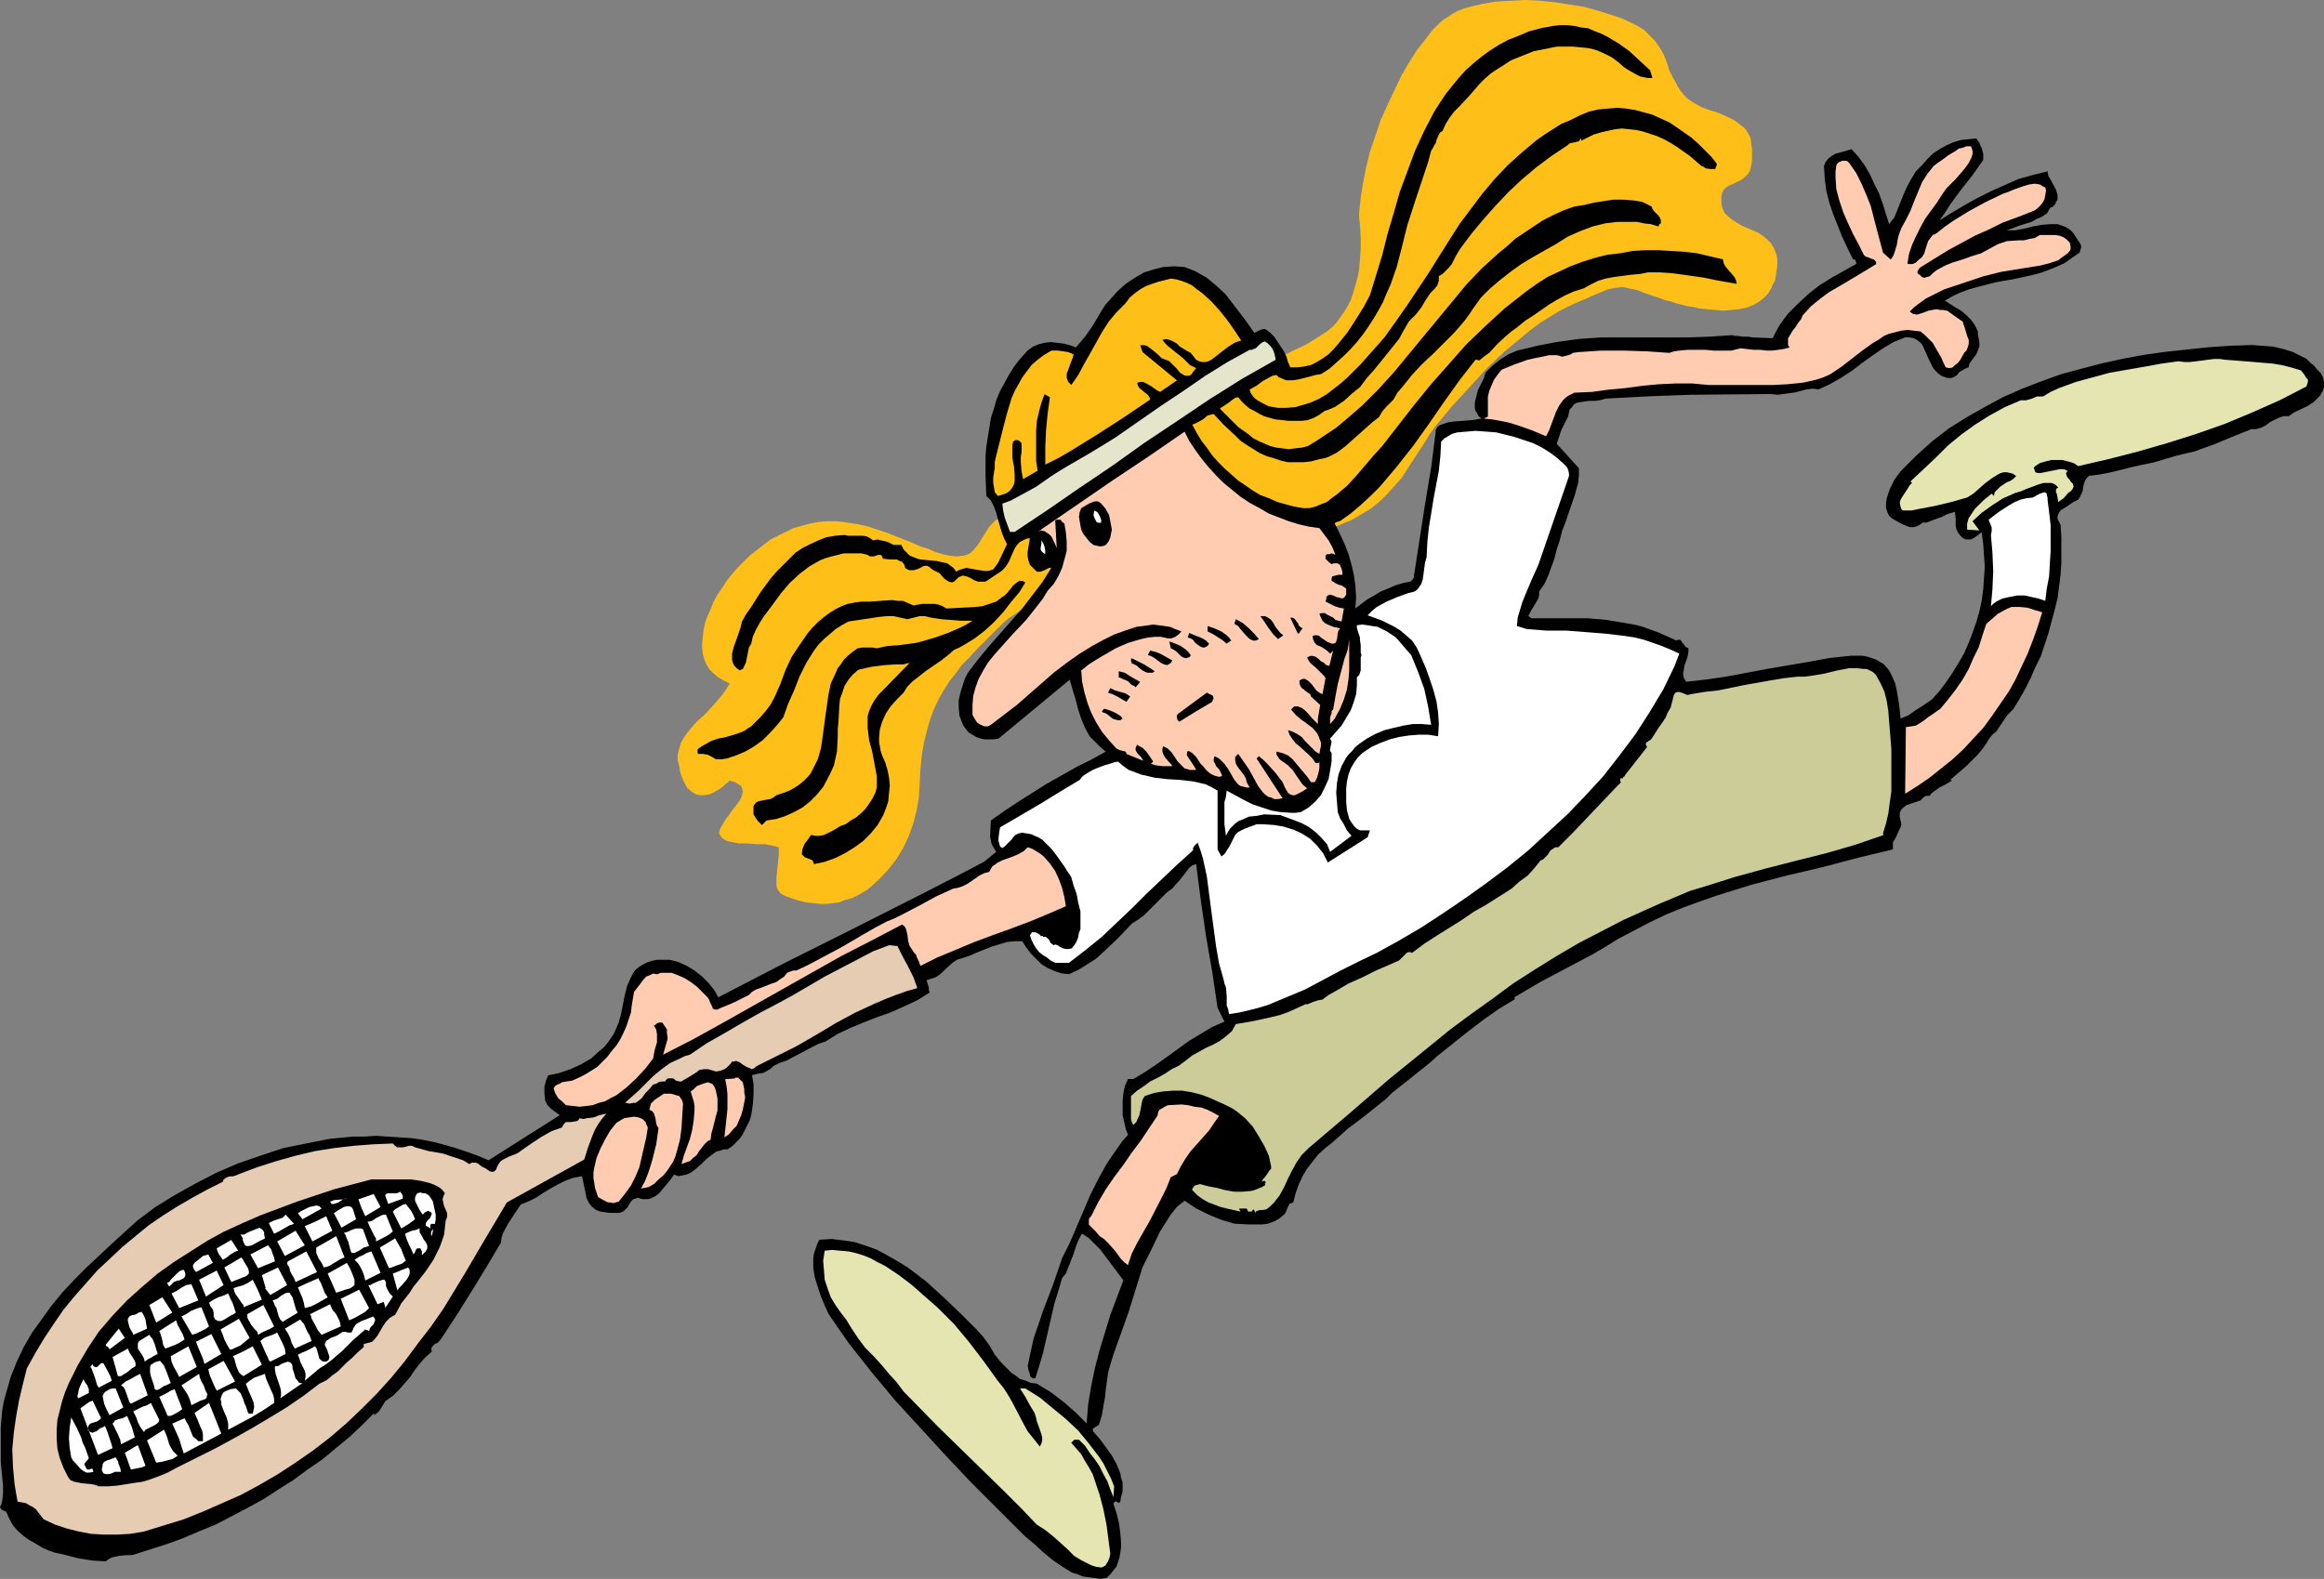 <?xml version="1.0" encoding="UTF-8" standalone="no"?>
<svg
   version="1.0"
   width="129.766mm"
   height="88.187mm"
   id="svg114"
   sodipodi:docname="Tennis 077.wmf"
   xmlns:inkscape="http://www.inkscape.org/namespaces/inkscape"
   xmlns:sodipodi="http://sodipodi.sourceforge.net/DTD/sodipodi-0.dtd"
   xmlns="http://www.w3.org/2000/svg"
   xmlns:svg="http://www.w3.org/2000/svg">
  <rect width="100%" height="100%" fill="#808080" stroke="none"/>
  <sodipodi:namedview
     id="namedview114"
     pagecolor="#ffffff"
     bordercolor="#000000"
     borderopacity="0.25"
     inkscape:showpageshadow="2"
     inkscape:pageopacity="0.0"
     inkscape:pagecheckerboard="0"
     inkscape:deskcolor="#d1d1d1"
     inkscape:document-units="mm" />
  <defs
     id="defs1">
    <pattern
       id="WMFhbasepattern"
       patternUnits="userSpaceOnUse"
       width="6"
       height="6"
       x="0"
       y="0" />
  </defs>
  <path
     style="fill:#ffbf19;fill-opacity:1;fill-rule:evenodd;stroke:none"
     d="m 279.406,111.964 1.454,-0.485 1.454,-0.485 1.454,-0.646 1.293,-0.485 2.262,-1.293 2.101,-1.293 1.778,-1.454 1.616,-1.616 1.454,-1.616 1.454,-1.616 2.424,-3.716 2.424,-3.716 1.293,-2.1 1.454,-1.939 1.616,-1.939 1.616,-1.939 1.939,-2.1 1.778,-1.939 3.555,-3.878 3.555,-3.393 3.717,-3.07 1.939,-1.616 1.939,-1.454 2.101,-1.293 2.101,-1.293 2.262,-1.131 2.586,-1.131 2.586,-1.131 2.747,-1.131 0.808,-0.162 0.808,-0.162 1.454,-0.162 1.454,0.323 1.616,0.323 1.616,0.646 1.939,0.646 0.97,0.323 1.293,0.485 1.293,0.323 1.454,0.485 0.808,0.162 1.131,0.323 1.293,0.162 1.293,0.323 1.616,0.162 1.778,0.162 1.616,0.162 1.778,-0.162 1.616,-0.162 1.616,-0.323 1.616,-0.646 1.293,-0.808 1.293,-1.131 0.485,-0.646 0.485,-0.808 0.323,-0.808 0.485,-0.808 0.162,-0.969 0.162,-1.131 0.162,-0.969 v -0.808 -0.808 l -0.162,-0.808 -0.485,-1.293 -0.646,-1.131 -0.808,-0.808 -0.97,-0.808 -0.97,-0.646 -1.131,-0.485 -1.131,-0.485 -1.131,-0.485 -1.131,-0.646 -0.97,-0.646 -0.808,-0.646 -0.808,-0.808 -0.485,-1.131 -0.162,-1.131 v -1.131 l 0.162,-0.808 0.323,-0.646 0.485,-0.485 0.485,-0.323 0.808,-0.323 1.293,-0.646 0.646,-0.323 0.646,-0.485 0.646,-0.646 0.485,-0.646 0.323,-1.131 0.162,-1.131 V 33.121 32.313 31.343 l -0.162,-0.969 -0.162,-1.293 -0.485,-0.969 -0.646,-0.969 -0.808,-0.646 -0.808,-0.646 -0.97,-0.646 -2.101,-0.969 -1.131,-0.485 -1.131,-0.323 -2.262,-0.808 -1.131,-0.646 -0.808,-0.485 -0.97,-0.646 -0.808,-0.808 -0.646,-0.808 -0.646,-0.969 -0.485,-0.969 -0.485,-0.808 -0.808,-1.616 -0.485,-1.616 -0.646,-1.616 -0.808,-1.454 -1.131,-1.616 -0.808,-0.808 -0.808,-0.808 -0.646,-0.646 -0.808,-0.485 -0.808,-0.485 -0.97,-0.485 -2.101,-0.969 -2.424,-0.808 -2.586,-0.808 -2.909,-0.808 -3.07,-0.485 -3.07,-0.485 L 325.139,0.162 321.907,0 l -3.07,0.162 -3.07,0.162 -2.909,0.485 -2.747,0.646 -1.131,0.323 -1.293,0.485 -1.131,0.646 -0.97,0.646 -0.808,0.485 -0.808,0.646 -0.808,0.808 -0.808,0.808 -1.616,2.1 -1.778,2.262 -1.616,2.585 -1.616,2.747 -1.454,3.07 -1.454,3.07 -1.454,3.231 -1.131,3.393 -1.131,3.231 -0.808,3.393 -0.646,3.231 -0.485,3.07 -0.323,3.07 v 1.293 l 0.162,1.454 0.162,2.585 v 2.423 l -0.162,2.1 -0.162,2.1 -0.323,1.777 -0.485,1.777 -0.485,1.616 -0.485,1.454 -0.646,1.293 -0.808,1.293 -0.808,1.131 -0.808,1.131 -0.97,0.969 -0.97,0.808 -2.262,1.454 -2.424,1.454 -2.424,1.131 -2.586,1.293 -2.747,1.131 -2.909,1.131 -2.747,1.454 -2.747,1.616 -2.747,1.777 -1.293,1.131 -1.131,1.131 -0.97,0.969 -0.646,1.293 -0.485,1.131 -0.323,1.131 -0.323,1.293 v 1.131 l 0.323,1.131 0.162,1.293 0.485,1.131 0.646,1.293 0.646,1.131 0.808,1.131 0.808,1.131 1.131,1.131 1.131,1.131 1.131,0.969 2.586,1.939 2.909,1.777 2.909,1.616 3.07,1.293 3.07,1.131 3.232,0.646 1.454,0.323 z"
     id="path1" />
  <path
     style="fill:#ffbf19;fill-opacity:1;fill-rule:evenodd;stroke:none"
     d="m 154.005,144.277 -0.808,1.293 -0.808,1.131 -1.778,2.1 -1.939,2.1 -1.131,0.969 -0.97,0.969 -0.808,0.969 -0.808,0.969 -0.646,0.969 -0.646,1.131 -0.323,1.131 -0.323,1.131 v 1.293 l 0.323,1.293 0.162,1.131 0.323,0.969 0.323,0.808 0.323,0.646 0.323,0.646 0.323,0.485 0.97,0.808 0.808,0.485 0.808,0.162 h 0.97 l 0.97,-0.162 0.808,-0.323 1.616,-0.969 0.646,-0.485 0.485,-0.485 0.485,-0.323 0.162,-0.323 h 0.162 l 0.646,0.162 0.485,0.162 0.485,0.323 0.485,0.323 0.323,0.162 0.162,0.485 0.162,0.646 -0.162,0.808 -0.323,0.808 -0.485,0.808 -0.646,0.808 -0.646,0.808 -0.646,0.969 -0.646,0.808 -0.485,0.808 -0.485,0.808 -0.323,0.646 -0.162,0.808 0.323,0.485 0.323,0.485 0.485,0.323 0.646,0.323 0.808,0.162 1.616,0.323 h 1.778 l 1.939,0.162 h 1.778 l 1.616,0.323 0.646,0.162 0.646,0.162 v 1.616 l -0.162,1.616 -0.162,1.616 -0.162,1.454 v 1.293 0.646 l 0.162,0.485 0.323,0.485 0.323,0.485 0.485,0.323 0.646,0.323 1.454,0.485 1.454,0.485 1.454,0.323 1.454,0.162 1.454,0.162 h 1.454 l 1.293,-0.162 1.293,-0.162 1.131,-0.485 1.293,-0.323 1.131,-0.485 1.131,-0.646 1.131,-0.646 0.97,-0.808 1.939,-1.777 1.778,-1.939 1.616,-2.1 1.454,-2.423 1.131,-2.423 0.97,-2.747 0.646,-2.585 0.485,-2.747 0.162,-2.585 0.162,-3.393 0.323,-3.07 0.485,-2.747 0.646,-2.585 0.646,-2.262 0.808,-2.1 0.97,-2.1 1.131,-1.939 1.131,-1.777 1.293,-1.616 1.293,-1.777 1.616,-1.616 1.616,-1.777 1.778,-1.777 1.778,-1.777 0.97,-0.969 0.97,-0.969 1.131,-0.969 1.454,-0.969 1.778,-1.131 1.616,-1.131 1.454,-1.454 0.646,-0.808 0.646,-0.808 0.485,-0.969 0.485,-0.969 0.323,-1.131 0.162,-1.293 v -1.131 l -0.162,-1.131 -0.323,-1.131 -0.323,-1.131 -0.485,-0.969 -0.485,-1.131 -0.646,-0.808 -0.808,-0.808 -0.808,-0.808 -0.97,-0.646 -0.808,-0.485 -1.131,-0.323 -0.97,-0.162 -1.131,-0.162 -0.97,0.162 -1.131,0.323 -0.485,0.162 -0.485,0.485 -0.97,0.969 -0.808,1.293 -0.808,1.293 -0.808,1.293 -0.97,1.131 -0.485,0.485 -0.485,0.323 -0.485,0.162 -0.485,0.162 -1.616,0.162 -1.454,-0.162 -1.454,-0.323 -1.616,-0.485 -1.454,-0.646 -1.616,-0.485 -1.778,-0.808 -1.616,-0.646 -3.717,-1.454 -1.939,-0.646 -1.939,-0.646 -2.101,-0.485 -2.101,-0.323 -2.262,-0.323 h -2.262 l -1.778,0.162 -1.778,0.323 -1.778,0.485 -1.778,0.485 -1.616,0.808 -1.616,0.808 -1.616,0.808 -1.454,1.131 -1.454,1.131 -1.454,1.131 -1.293,1.293 -1.293,1.293 -1.131,1.293 -1.131,1.454 -0.97,1.454 -0.97,1.454 -0.808,1.454 -0.646,1.616 -0.646,1.454 -0.485,1.293 -0.323,1.454 -0.162,1.454 -0.162,1.454 v 1.131 l 0.162,1.293 0.323,1.131 0.485,1.131 0.646,0.969 0.808,0.808 0.97,0.808 1.131,0.646 z"
     id="path2" />
  <path
     style="fill:#ffffff;fill-opacity:1;fill-rule:evenodd;stroke:none"
     d="m 365.216,57.517 -1.293,-0.646 h 0.485 z"
     id="path3" />
  <path
     style="fill:#000000;fill-opacity:1;fill-rule:evenodd;stroke:none"
     d="m 256.621,73.027 -0.323,0.162 -0.162,0.162 -0.485,-0.162 -0.485,-0.162 -0.485,-0.162 -1.131,-1.293 -1.131,-0.808 -2.586,-1.616 v -1.293 l 1.939,0.808 0.97,0.646 0.808,0.646 0.97,0.646 0.808,0.808 0.646,0.808 z"
     id="path4" />
  <path
     style="fill:#000000;fill-opacity:1;fill-rule:evenodd;stroke:none"
     d="m 215.251,90.153 -0.485,-0.162 -0.485,-0.162 -0.162,-0.323 v -0.323 l 0.162,-0.162 h 0.485 l 0.323,0.323 0.162,0.323 z"
     id="path5" />
  <path
     style="fill:#000000;fill-opacity:1;fill-rule:evenodd;stroke:none"
     d="m 226.078,94.677 -1.131,0.323 h -0.323 -0.162 l -0.162,-0.162 -0.162,-0.485 0.485,-5.332 0.485,0.162 0.323,0.323 0.162,0.162 0.162,0.323 v 0.646 0.646 l -0.162,0.808 v 0.808 l 0.162,0.969 z"
     id="path6" />
  <path
     style="fill:#000000;fill-opacity:1;fill-rule:evenodd;stroke:none"
     d="m 216.382,122.95 -1.293,2.1 -1.778,2.1 -1.616,2.1 -1.939,2.1 -1.939,1.777 -2.101,1.616 -2.101,1.293 -1.131,0.646 -1.131,0.485 -1.293,1.131 -1.454,1.131 -3.07,2.1 -1.454,1.131 -1.454,1.131 -1.131,1.131 -0.808,1.293 -1.454,1.454 -1.293,1.454 -0.97,1.454 -0.808,1.777 -0.485,1.616 -0.162,1.777 v 0.969 l 0.162,0.808 0.162,0.969 0.323,0.969 0.646,1.454 0.485,1.616 0.323,1.616 0.162,1.616 -0.162,1.616 -0.162,1.777 -0.485,1.454 -0.646,1.616 -1.131,1.939 -1.454,1.777 -1.616,1.616 -1.778,1.293 -2.101,1.293 -1.939,0.969 -2.262,0.808 -2.262,0.485 -0.162,-0.485 -0.162,-0.323 -0.808,-0.323 -0.808,-0.323 -0.323,-0.323 -0.323,-0.323 0.162,-1.131 0.485,-1.131 0.646,-0.808 0.646,-0.969 0.97,0.162 h 0.808 l 0.97,-0.162 0.97,-0.485 0.97,-0.485 0.808,-0.485 0.808,-0.485 0.97,-0.323 1.131,-0.808 1.131,-0.646 0.97,-0.808 0.97,-0.969 0.808,-1.131 0.646,-0.969 0.646,-1.293 0.323,-1.131 v -1.293 -1.131 l -0.485,-2.585 -0.485,-2.585 -0.646,-2.423 -0.323,-2.585 v -1.131 -1.293 l 0.323,-1.131 0.485,-1.131 0.646,-1.131 0.808,-1.131 6.626,-6.786 -1.293,0.323 h -1.454 l -2.586,0.162 -2.586,0.323 -1.454,0.323 -1.454,0.323 -1.131,0.969 -0.97,1.131 -0.808,1.293 -0.485,1.454 -0.485,1.293 -0.162,1.616 -0.162,3.231 -0.162,1.616 v 1.454 l -0.162,3.231 -0.323,1.454 -0.323,1.454 -0.646,1.454 -0.646,1.293 -0.97,1.777 -1.293,1.616 -1.454,1.454 -1.616,1.293 -1.778,0.969 -1.778,0.808 -1.939,0.646 -2.101,0.323 -0.97,0.969 -0.808,-0.808 -0.485,-0.646 -0.485,-0.808 v -0.485 -0.485 -0.485 -0.323 l 0.485,-0.646 0.485,-0.323 0.808,-0.162 0.808,-0.162 0.97,-0.162 0.646,-0.323 0.646,-0.485 1.454,-0.485 1.293,-0.485 1.131,-0.646 0.97,-0.646 0.97,-0.808 0.808,-0.808 0.646,-0.808 0.485,-0.969 0.485,-0.969 0.485,-0.969 0.646,-2.262 0.323,-2.1 0.323,-2.423 0.323,-2.423 0.323,-2.262 0.323,-2.262 0.485,-2.262 0.97,-2.1 0.485,-1.131 0.646,-0.808 0.646,-0.969 0.808,-0.808 0.97,-0.808 1.131,-0.808 0.97,-0.162 h 1.131 0.97 l 0.97,0.162 2.262,-0.485 2.424,-0.162 2.424,-0.323 1.131,-0.162 1.293,-0.323 2.747,-0.808 2.747,-0.969 2.586,-1.131 1.293,-0.646 1.293,-0.808 h -2.424 l -2.101,-0.162 -2.101,-0.162 -2.101,-0.323 -1.293,-0.323 h -1.131 l -1.293,0.323 -1.293,0.323 -1.454,-0.323 -1.454,-0.323 h -1.454 l -1.616,0.162 -3.232,0.485 -3.232,0.485 -1.454,0.808 -1.293,0.808 -1.293,1.131 -1.131,0.969 -1.131,1.131 -0.97,1.293 -0.808,1.293 -0.808,1.293 -1.454,2.908 -1.131,2.908 -1.293,2.908 -0.97,2.747 -1.293,1.616 -1.454,1.616 -1.616,1.616 -1.778,1.293 -1.939,1.131 -1.939,0.808 -1.939,0.646 -1.131,0.162 h -1.131 l -0.808,-0.485 -0.97,-0.485 -0.97,-0.162 h -0.97 l -0.162,-0.162 v -0.323 -0.485 l 0.646,-0.485 0.808,-0.485 1.454,-0.808 1.454,-0.485 1.616,-0.323 1.616,-0.485 1.454,-0.485 0.808,-0.323 0.646,-0.485 0.808,-0.485 0.646,-0.646 1.293,-1.293 1.131,-1.293 0.97,-1.293 0.808,-1.454 0.646,-1.454 0.646,-1.454 1.131,-3.07 1.293,-2.747 1.616,-2.423 1.778,-2.585 0.97,-1.131 1.131,-1.131 1.131,-0.969 1.293,-0.969 1.293,-0.808 1.293,-0.646 1.293,-0.485 1.616,-0.323 1.454,-0.162 h 1.616 l 2.262,-0.162 2.424,-0.162 1.131,0.162 h 1.131 l 1.131,0.485 1.131,0.485 1.778,-0.323 h 1.778 0.97 l 0.808,0.162 0.808,0.323 0.808,0.485 3.07,-0.162 3.07,-0.162 1.454,-0.162 1.454,-0.485 1.454,-0.485 0.646,-0.485 0.646,-0.485 0.485,-0.323 0.646,-0.646 0.646,-0.808 0.485,-0.646 0.808,-0.646 0.485,-0.323 h 0.323 0.485 l 0.162,0.162 z"
     id="path7" />
  <path
     style="fill:#000000;fill-opacity:1;fill-rule:evenodd;stroke:none"
     d="m 233.35,158.656 -0.97,-0.808 -0.808,-0.808 -0.808,-0.808 -0.808,-0.808 -0.97,-1.777 -0.808,-1.939 -0.646,-1.939 -0.485,-1.939 -0.646,-2.1 -0.646,-2.262 -15.029,12.44 -0.97,0.162 h -0.97 -0.97 l -0.808,-0.162 -0.97,-0.323 -0.808,-0.485 -0.808,-0.485 -0.646,-0.808 -0.485,-0.646 -0.323,-0.808 -0.485,-1.293 -0.162,-1.616 v -1.616 l 0.323,-1.454 0.485,-1.616 0.485,-1.454 0.646,-1.293 2.101,-2.747 2.262,-2.747 4.686,-5.332 2.424,-2.747 2.101,-2.747 2.101,-2.747 1.939,-3.07 h -0.485 l -0.323,0.162 -0.646,0.323 -0.808,0.323 h -0.485 -0.323 l -0.808,-0.808 -0.646,-0.646 -0.323,-0.969 -0.162,-0.808 v -0.969 l 0.162,-0.969 0.323,-1.939 -0.808,0.162 -0.646,0.323 -0.646,0.323 -0.485,0.485 -0.485,0.646 -0.323,0.646 -0.646,1.454 -0.323,0.808 -0.485,0.808 -0.485,0.646 -0.646,0.646 -1.454,0.969 -1.454,0.969 -0.485,0.323 h -0.485 -1.131 l -0.808,-0.323 -0.808,-0.485 -0.808,-0.323 -0.808,-0.162 -0.323,0.162 -0.485,0.162 -0.323,0.323 -0.323,0.323 -0.323,0.323 -0.485,0.162 -0.646,-0.162 -0.485,-0.323 -0.485,-0.323 -0.97,-1.131 -0.646,-0.323 -0.646,-0.323 -0.485,-0.323 -0.323,-0.323 -0.323,-0.162 -0.323,-0.162 -0.808,0.162 -0.485,0.323 -0.808,0.323 -0.646,0.162 h -0.808 l -0.485,-0.162 -0.485,-0.323 -0.162,-0.646 -0.485,-0.646 -0.485,-0.162 -0.646,-0.323 h -1.454 l -1.454,-0.162 -0.162,-0.485 -0.323,-0.323 h -0.485 l -0.485,0.162 -0.485,0.162 h -0.323 -0.485 l -0.485,-0.323 -1.293,-0.323 h -1.293 -1.293 -1.131 l -1.293,0.323 -1.293,0.323 -1.131,0.323 -1.293,0.485 -1.131,0.646 -1.131,0.646 -2.101,1.616 -2.101,1.939 -1.778,2.1 -1.778,2.423 -1.939,2.585 -0.808,1.293 -0.808,1.454 -0.646,1.454 -0.323,1.454 -0.485,0.808 -0.162,0.808 -0.162,0.808 -0.323,1.616 -0.323,0.646 -0.323,0.646 -0.646,0.323 -0.646,-0.485 -0.485,-0.485 -0.323,-0.646 -0.162,-0.646 v -0.646 -0.646 l 0.323,-1.293 0.97,-2.747 0.485,-1.454 0.323,-1.293 0.808,-1.454 1.131,-1.616 1.939,-3.07 2.262,-3.07 1.293,-1.454 1.293,-1.293 1.293,-1.293 1.293,-1.293 1.454,-0.969 1.616,-0.808 1.778,-0.808 1.616,-0.646 1.939,-0.323 1.939,-0.162 0.646,0.162 h 0.808 2.424 l 0.808,0.162 0.646,0.323 0.646,0.485 0.97,-0.162 0.646,0.162 0.808,0.162 0.646,0.162 1.293,0.646 h 0.808 0.808 l 0.485,0.969 0.646,0.646 0.646,0.646 0.808,0.323 0.808,0.323 0.646,0.162 1.616,0.162 1.778,0.162 1.454,0.323 0.808,0.162 0.646,0.485 0.646,0.485 0.646,0.808 0.485,-0.323 0.485,-0.162 1.131,-0.323 0.808,0.162 0.97,0.162 0.97,0.162 0.97,0.162 h 0.97 l 0.97,-0.323 0.97,-1.293 0.646,-1.293 1.293,-2.747 -0.646,-1.293 -0.485,-1.293 -0.808,-2.747 -0.323,-1.293 -0.485,-1.293 -0.646,-1.293 -0.97,-0.969 -0.162,-4.201 v -4.201 l 0.162,-1.939 0.323,-2.1 0.323,-1.939 0.323,-2.1 0.646,-1.939 0.485,-1.777 0.808,-1.939 0.97,-1.777 0.97,-1.777 1.131,-1.777 1.293,-1.616 1.454,-1.616 1.131,-0.808 1.131,-0.485 1.293,-0.323 1.293,-0.162 1.454,0.162 1.293,0.162 1.293,0.323 1.293,0.485 0.97,-1.131 0.97,-1.131 1.778,-2.585 1.616,-2.747 0.808,-1.293 1.131,-1.293 1.616,-1.777 1.616,-1.454 1.939,-1.293 1.939,-1.131 2.101,-0.646 1.939,-0.485 2.262,-0.162 2.262,0.162 1.293,0.485 1.131,0.485 1.131,0.646 1.131,0.646 1.939,1.616 1.939,1.777 1.616,2.1 1.616,2.1 1.454,1.939 1.454,2.1 0.646,-0.323 0.646,-0.323 0.646,-0.162 h 0.323 l 0.323,0.162 0.808,0.646 0.808,0.808 0.646,0.969 0.646,0.969 0.646,0.969 0.646,1.293 0.323,1.131 0.485,1.131 h 1.454 l 1.454,-0.162 1.454,-0.323 1.293,-0.646 1.293,-0.808 1.131,-0.808 1.131,-1.131 0.97,-1.131 1.939,-2.423 1.778,-2.747 0.808,-1.293 0.808,-1.293 1.293,-2.423 1.293,-4.201 1.293,-4.201 1.131,-4.524 1.293,-4.362 1.293,-4.524 1.616,-4.362 1.616,-4.362 1.939,-4.201 2.101,-4.039 1.131,-1.777 1.293,-1.939 1.293,-1.616 1.454,-1.777 1.454,-1.616 1.616,-1.454 1.778,-1.454 1.778,-1.293 1.778,-1.131 2.101,-1.131 2.101,-0.808 2.262,-0.969 2.424,-0.646 2.586,-0.485 1.454,-0.162 h 1.616 l 1.454,0.162 1.454,0.323 1.454,0.162 1.454,0.646 1.293,0.485 1.293,0.646 2.424,1.454 2.262,1.616 2.262,2.1 2.101,1.939 0.485,1.616 h -0.97 l -0.808,-0.162 -0.808,-0.162 -0.646,-0.323 -1.454,-0.808 -1.293,-0.808 -1.293,-1.131 -1.293,-0.969 -1.616,-0.808 -1.454,-0.646 -1.778,-0.485 -1.616,-0.162 -1.778,-0.162 h -1.616 -1.778 l -1.616,0.323 -1.616,0.323 -1.616,0.323 -1.616,0.646 -1.616,0.646 -1.616,0.646 -1.454,0.969 -1.293,0.808 -1.454,0.969 -1.293,1.131 -1.131,1.131 -0.97,1.131 -1.131,1.293 -2.101,2.262 -1.131,1.131 -0.97,1.293 -0.808,1.293 -0.646,1.454 -0.485,0.323 -0.323,0.485 -0.485,1.131 -0.162,0.646 -0.323,0.485 -0.323,0.646 -0.323,0.485 -0.646,2.423 -0.808,2.423 -1.778,5.332 -1.778,5.493 -0.646,2.585 -0.646,2.585 -0.97,3.716 -1.293,3.716 -0.808,1.777 -0.808,1.939 -0.97,1.777 -0.97,1.616 -1.131,1.777 -1.131,1.616 -1.293,1.616 -1.293,1.454 -1.454,1.454 -1.616,1.454 -1.454,1.293 -1.778,1.131 -1.131,0.162 -1.131,0.323 -2.586,0.646 -1.131,0.162 h -1.293 l -0.485,-0.162 -0.646,-0.323 -0.485,-0.162 -0.485,-0.485 -0.808,0.162 -0.646,0.323 -1.454,0.808 -1.293,0.969 -1.454,0.808 0.162,0.646 0.323,0.485 0.485,0.646 0.646,0.485 1.131,0.646 0.646,0.323 0.646,0.323 1.939,0.323 h 1.778 l 1.939,-0.162 1.616,-0.485 1.616,-0.485 1.778,-0.808 1.616,-0.969 1.454,-1.131 1.454,-1.131 1.454,-1.293 2.747,-2.747 2.586,-2.908 2.424,-2.747 2.424,-3.393 2.262,-3.231 4.525,-6.786 4.363,-6.947 2.262,-3.554 2.424,-3.231 2.424,-3.231 2.586,-3.07 2.747,-2.908 3.07,-2.747 3.07,-2.585 1.616,-1.131 1.778,-1.131 1.778,-1.131 1.939,-0.808 1.939,-0.969 1.939,-0.808 2.101,-0.485 1.939,-0.162 1.939,-0.162 1.939,0.162 1.939,0.323 1.778,0.485 1.778,0.485 1.778,0.808 1.778,0.808 1.454,0.969 1.616,1.131 1.616,1.131 1.454,1.293 1.293,1.293 1.454,1.454 1.131,1.454 v 0.323 l -0.162,0.323 -0.162,0.485 h -0.485 -0.485 l -1.131,-0.162 -0.323,-0.323 -0.485,-0.162 -2.424,-2.1 -2.747,-1.939 -1.293,-0.808 -1.454,-0.808 -1.454,-0.646 -1.454,-0.485 -1.454,-0.485 -1.454,-0.323 -1.454,-0.162 -1.616,-0.162 -1.454,0.162 -1.454,0.323 -1.454,0.323 -1.616,0.485 -2.586,1.293 v -0.323 l -0.162,-0.162 -0.162,0.323 -0.162,0.323 h -0.323 l -0.485,0.162 -0.97,0.162 -0.323,0.162 -0.323,0.323 -3.394,2.262 -3.232,2.423 -3.07,2.585 -2.747,2.585 -2.747,2.908 -2.586,2.908 -2.424,2.908 -2.424,3.231 -0.97,1.616 -0.808,1.616 -0.646,0.808 -0.646,0.646 -0.646,0.646 -0.808,0.485 v 0.969 l -0.323,0.969 -0.646,0.808 -0.323,0.323 -0.485,0.485 -0.97,1.454 -0.97,1.616 -1.131,1.454 -1.454,1.454 -1.131,1.939 -0.97,1.777 -2.586,3.231 -2.747,3.393 -1.454,1.616 -1.454,1.939 -1.616,1.293 -1.778,1.616 -0.97,0.646 -0.97,0.646 -1.131,0.485 -0.97,0.323 -1.131,0.808 -1.131,0.646 -1.293,0.485 -1.293,0.162 h -1.293 -1.454 l -2.909,-0.323 -2.262,-0.646 -0.97,-0.485 -1.131,-0.646 -0.97,-0.485 -0.97,-0.808 -0.808,-0.808 -0.646,-0.808 -0.646,0.162 -0.485,0.323 -0.808,0.646 -0.97,0.646 -0.97,0.646 1.939,1.939 1.939,1.939 2.262,1.616 0.97,0.808 1.293,0.646 1.131,0.485 1.131,0.485 1.293,0.323 1.293,0.162 1.293,0.162 1.293,-0.162 1.454,-0.162 1.293,-0.323 2.101,-1.293 1.939,-1.293 1.939,-1.293 1.939,-1.616 3.555,-3.07 3.394,-3.393 3.232,-3.554 3.07,-3.716 6.141,-7.432 3.07,-3.716 3.07,-3.716 3.232,-3.393 3.555,-3.231 1.778,-1.454 1.778,-1.616 1.939,-1.293 1.939,-1.293 1.939,-1.293 2.262,-1.131 2.101,-0.969 2.262,-0.808 2.101,-0.323 1.939,-0.485 4.202,-0.646 h 2.101 l 2.101,0.162 0.97,0.162 0.97,0.162 0.97,0.485 0.97,0.485 0.162,0.485 0.323,0.485 0.485,0.485 0.485,0.485 0.323,0.485 0.162,0.485 v 0.646 l -0.323,0.162 -0.162,0.485 -1.616,-0.485 -1.454,-0.162 -1.454,-0.323 h -1.454 -1.454 -1.293 l -2.586,0.323 -2.586,0.646 -2.586,0.969 -2.586,1.131 -2.586,1.616 -4.848,2.747 -2.424,1.454 -2.262,1.616 -2.262,1.777 -2.101,1.777 -1.939,1.939 -0.808,1.131 -0.808,1.131 -0.97,1.454 -0.97,1.293 -2.101,2.423 -2.262,2.262 -2.262,2.262 -2.262,2.1 -2.101,2.262 -1.939,2.423 -1.131,1.293 -0.808,1.454 -0.808,0.808 -0.808,0.808 -0.808,0.969 -0.646,1.131 -1.454,1.131 -1.454,1.293 -1.454,1.293 -1.454,1.293 -1.454,1.293 -1.778,1.293 -1.616,0.808 -0.97,0.323 -0.97,0.162 -1.778,0.485 -1.616,0.162 h -1.616 -1.616 l -1.454,-0.323 -1.454,-0.485 -1.616,-0.485 -1.454,-0.646 -1.293,-0.808 -1.293,-0.808 -1.454,-0.969 -1.131,-1.131 -2.424,-2.262 -2.101,-2.262 -0.646,0.162 -0.646,0.162 -0.97,0.808 -1.131,0.646 -1.131,0.485 0.97,1.777 0.97,1.616 1.131,1.454 1.131,1.616 1.293,1.454 1.293,1.293 1.454,1.293 1.454,1.293 1.454,0.969 1.616,1.131 1.616,0.969 1.778,0.646 1.778,0.808 1.778,0.485 1.778,0.485 1.939,0.323 h 1.293 l 1.293,-0.323 1.131,-0.485 1.293,-0.485 0.97,-0.808 1.131,-0.808 2.101,-1.777 1.939,-2.1 1.939,-2.262 1.778,-2.1 1.778,-1.939 6.787,-8.724 3.555,-4.362 3.717,-4.201 3.717,-4.201 4.04,-3.878 4.04,-3.716 2.262,-1.777 2.262,-1.777 2.262,-1.616 2.262,-1.454 2.424,-1.131 2.424,-1.131 2.586,-0.969 2.586,-0.808 2.586,-0.646 2.747,-0.323 2.586,-0.485 2.747,-0.162 h 2.747 l 2.586,0.162 2.747,0.162 2.747,0.323 2.747,0.646 2.747,0.646 0.162,0.808 0.323,0.646 1.939,2.262 0.323,0.646 0.162,0.808 -4.525,-0.808 -2.262,-0.485 -2.262,-0.323 -2.262,-0.323 -2.424,-0.323 -2.424,-0.162 h -2.586 l -1.616,0.323 -1.778,0.162 -3.717,0.485 -1.778,0.323 -1.616,0.485 -1.616,0.808 -1.454,0.808 -2.101,0.646 -1.778,0.808 -1.778,0.969 -1.616,0.969 -1.616,1.131 -1.616,1.131 -1.778,1.131 -1.778,1.454 -1.131,0.808 -0.97,0.808 -1.939,1.777 -1.778,1.939 -1.131,0.808 -0.97,0.808 -0.808,-0.162 -3.394,4.362 -3.232,4.524 -3.232,4.685 -3.232,4.524 -3.555,4.524 -1.778,2.1 -1.778,2.1 -1.939,1.939 -2.101,1.939 -2.101,1.777 -2.262,1.616 -0.646,0.162 -0.323,0.162 -0.162,0.162 1.131,2.262 0.97,2.1 0.808,2.1 0.646,2.262 0.485,2.1 0.323,2.262 0.162,2.423 -0.162,2.423 2.586,-1.939 1.454,-0.808 1.293,-0.808 1.616,-0.646 1.454,-0.646 1.616,-0.485 1.616,-0.323 0.646,-0.646 2.424,-15.672 1.293,-7.755 0.97,-7.594 v -0.323 l 0.162,-0.323 0.323,-0.485 0.646,-0.323 0.485,-0.162 0.97,-0.323 0.97,-0.162 4.202,-0.323 1.939,-0.323 -0.646,-0.485 -0.323,-0.646 -0.323,-0.485 -0.162,-0.646 v -0.646 -0.485 l 0.323,-1.293 0.323,-1.293 0.646,-1.293 0.646,-1.293 0.323,-1.131 0.808,-0.808 0.646,-0.646 1.616,-1.293 1.778,-1.131 1.939,-0.808 2.101,-0.485 1.939,-0.485 4.202,-0.808 4.686,-0.646 4.686,-0.323 h 4.525 13.898 l 4.525,-0.162 4.848,-0.323 0.323,0.162 h 0.646 l 1.131,0.162 h 1.131 l 0.97,0.162 4.202,0.162 0.646,-1.293 0.808,-1.454 0.808,-1.131 0.97,-1.293 2.101,-2.1 2.262,-2.1 2.262,-1.777 2.586,-1.616 2.586,-1.454 2.586,-1.454 v -0.323 l -0.162,-0.485 -0.162,-0.162 h -0.162 -0.162 l -1.131,-2.262 -1.131,-2.423 -0.97,-2.423 -0.97,-2.423 -0.808,-2.423 -0.646,-2.585 -0.323,-2.423 -0.162,-2.747 0.323,-0.808 0.646,-0.808 0.646,-0.485 0.808,-0.485 1.778,-0.485 1.616,-0.485 1.454,1.616 1.293,1.777 1.131,1.939 0.97,2.1 0.97,1.939 0.808,2.262 1.293,4.201 1.131,-1.454 0.646,-1.616 1.293,-3.231 0.808,-1.777 0.808,-1.454 0.97,-1.616 1.293,-1.293 1.131,-1.293 1.131,-1.131 1.454,-0.969 1.454,-0.808 1.454,-0.646 1.616,-0.485 1.616,-0.162 1.616,-0.162 0.646,0.969 0.485,1.131 0.323,1.131 v 1.293 l -1.131,1.616 -1.131,1.616 -2.424,3.07 -2.262,3.07 -1.131,1.777 -1.131,1.616 2.586,-1.616 2.747,-1.616 2.586,-1.454 2.909,-1.454 2.909,-1.293 2.909,-1.293 2.909,-0.808 3.232,-0.808 0.162,0.969 0.485,0.808 1.131,2.1 0.323,1.131 v 0.485 0.485 l -0.323,0.485 -0.162,0.485 -0.485,0.485 -0.646,0.323 -0.323,0.646 -0.323,0.485 -0.485,0.323 -0.485,0.323 -0.646,0.323 -0.485,0.162 -1.131,0.646 -2.586,0.808 -2.586,0.969 h 1.778 l 1.778,-0.323 1.939,-0.485 1.778,-0.323 1.778,-0.162 h 0.808 0.808 l 0.97,0.323 0.808,0.323 0.808,0.485 0.646,0.646 0.646,0.969 0.646,0.969 0.323,0.485 0.162,0.646 -0.162,0.485 -0.162,0.646 -1.616,1.131 -1.616,1.131 -1.778,0.808 -1.616,0.646 -1.778,0.646 -1.939,0.485 -3.717,0.808 -1.939,0.323 -1.778,0.323 -3.717,0.969 -1.778,0.485 -1.778,0.646 -1.778,0.808 -1.616,0.969 2.262,1.454 1.131,0.646 1.131,0.969 0.97,0.969 0.808,1.131 0.323,0.646 0.323,0.646 v 0.646 l 0.162,0.808 0.162,0.969 v 0.808 l -0.323,0.808 -0.323,0.808 -0.97,1.293 -0.485,0.646 -0.162,0.808 -0.808,0.323 -0.485,0.323 -0.646,0.323 -0.485,0.646 -0.485,0.323 -0.646,0.323 h -0.646 -0.323 l -0.485,-0.162 -0.808,-0.323 -0.646,-0.485 -0.646,-0.646 -0.485,-0.646 -0.646,-1.293 -0.646,-1.454 -0.646,-1.454 -0.323,-0.646 -0.485,-0.485 -0.646,-0.485 -0.646,-0.323 -0.808,-0.162 h -0.97 l -2.424,0.969 -2.424,1.454 -2.101,1.454 -2.262,1.616 -2.101,1.616 -2.262,1.454 -2.262,1.293 -2.424,1.131 -1.293,-0.162 -1.293,0.162 -2.424,0.646 -2.424,0.323 -1.293,0.162 -1.293,-0.162 -17.13,0.162 -8.726,0.323 -9.05,0.485 -1.131,0.323 -1.131,0.162 h -1.293 l -1.131,0.162 -1.131,0.162 -0.485,0.162 -0.485,0.323 -0.323,0.485 -0.485,0.485 -0.162,0.646 -0.162,0.808 -1.454,2.908 -0.485,1.454 -0.485,1.454 4.686,5.17 v 1.454 l -0.162,1.616 -0.808,2.908 -0.97,2.747 -0.808,2.423 -0.808,2.1 -0.485,1.939 -0.646,1.939 -0.485,1.939 -0.646,1.777 -0.646,1.777 -0.808,1.777 -1.131,1.616 v 0.808 l -0.162,0.646 -0.646,1.131 -0.808,1.293 -0.646,1.293 0.646,0.485 h 3.878 3.878 4.04 l 3.878,0.323 3.878,0.646 1.939,0.323 1.939,0.485 1.778,0.646 1.778,0.646 1.778,0.808 1.778,0.808 0.485,-0.162 h 0.323 l 0.323,0.323 0.162,0.323 0.323,0.323 0.162,0.323 0.323,0.323 0.485,0.162 v 0.808 l -0.162,0.969 -0.323,0.969 -0.323,0.808 -0.162,0.969 -0.162,0.808 0.162,0.969 0.485,0.808 4.363,-0.485 4.363,-0.646 8.565,-1.616 8.565,-1.454 4.363,-0.808 4.525,-0.485 h 0.646 0.808 0.97 l 0.97,0.162 0.97,0.323 0.97,0.323 0.808,0.485 0.808,0.485 1.131,1.293 0.646,1.293 0.646,1.454 0.323,1.454 0.485,2.908 0.162,1.454 0.162,1.616 0.808,-0.323 0.808,-0.323 1.616,-1.131 1.778,-1.131 1.616,-1.131 1.616,-1.777 1.454,-1.939 1.293,-1.939 1.293,-2.1 1.131,-1.939 0.97,-2.262 0.808,-2.1 0.808,-2.262 0.646,-2.262 0.485,-2.262 0.323,-2.423 0.162,-2.423 0.162,-2.262 -0.162,-2.423 -0.162,-2.423 -0.323,-2.423 -0.323,0.162 -0.808,0.646 -0.485,0.323 -0.646,0.323 h -0.485 -0.646 l -0.646,-0.323 -0.485,-0.485 -0.485,-0.646 -0.323,-0.646 -0.162,-0.808 v -1.454 l -0.162,-1.454 -1.616,0.485 -0.97,0.485 -0.808,0.323 -1.778,0.646 -0.808,0.323 h -0.808 l -0.646,0.485 -0.646,0.323 -0.646,0.162 h -0.808 l -0.808,-0.323 -0.808,-0.323 -1.454,-0.808 -0.808,-0.485 -0.485,-0.485 -0.323,-0.646 -0.323,-0.969 v -0.969 l 0.162,-1.131 0.323,-0.969 0.323,-0.969 0.485,-0.969 0.485,-0.969 1.293,-1.777 1.616,-1.616 1.616,-1.616 3.394,-3.07 3.555,-2.747 3.878,-2.423 3.717,-2.1 3.878,-2.1 4.04,-1.777 4.202,-1.616 4.04,-1.454 4.202,-1.131 4.363,-1.131 4.363,-0.969 4.363,-0.808 4.525,-0.646 4.525,-0.485 4.525,-0.485 4.686,-0.323 4.686,-0.162 2.101,0.162 2.262,0.162 2.101,0.485 2.101,0.646 1.939,0.969 0.97,0.485 0.808,0.808 0.808,0.646 0.646,0.808 0.808,0.808 0.485,0.969 0.162,0.969 v 0.808 l -0.162,0.808 -0.323,0.485 -0.323,0.646 -0.485,0.485 -0.97,0.969 -1.293,0.808 -2.747,1.293 -1.131,0.808 h -1.131 l -0.97,0.323 -0.97,0.485 -0.97,0.485 -0.808,0.646 -0.97,0.485 -1.131,0.323 h -0.97 l -4.04,1.616 -3.878,1.616 -4.04,1.454 -2.101,0.485 -1.939,0.485 -4.363,1.293 -4.525,0.969 -4.525,1.131 -2.424,0.485 -2.424,0.323 -0.485,0.485 -0.323,0.485 -0.323,0.969 -0.162,1.131 -0.485,1.131 -0.162,0.323 -0.323,0.485 -0.97,0.485 -0.97,0.646 -0.97,0.646 -0.808,0.485 -0.323,0.485 -0.162,0.323 -0.162,0.485 v 0.485 l 0.323,0.646 0.323,0.646 0.162,2.585 v 2.747 2.585 l -0.162,2.585 -0.323,2.585 -0.323,2.423 -0.646,2.585 -0.646,2.423 -0.646,2.423 -1.616,4.847 -1.131,2.262 -0.97,2.262 -1.131,2.262 -1.293,2.262 -1.293,2.1 -0.646,0.646 -0.646,0.646 -2.262,3.393 -0.808,0.646 -0.646,0.808 -0.808,1.293 -0.808,1.131 -0.97,1.131 -1.131,1.131 -1.131,1.131 -1.131,0.969 -1.131,0.969 -1.131,0.969 0.323,0.162 -1.293,0.808 -1.293,0.646 -1.131,0.808 -0.646,0.485 -0.323,0.485 h -0.646 l -0.485,0.162 -0.808,0.808 -2.909,0.969 -0.646,0.485 -0.485,0.485 -0.323,0.646 v 0.969 l 0.162,0.646 0.162,0.808 -0.162,0.646 -0.323,0.646 -0.646,1.454 -0.646,1.131 v 1.454 l -7.434,1.777 -7.272,1.939 -7.595,1.777 -7.434,1.939 -7.272,2.262 -3.717,1.293 -3.555,1.293 -3.555,1.454 -3.394,1.616 -3.394,1.777 -3.394,1.777 -2.586,1.616 -2.747,1.616 -5.494,2.908 -5.494,2.908 -2.747,1.616 -2.747,1.616 v 0.485 l -3.232,1.939 -3.232,2.262 -3.394,2.585 -6.464,5.17 -1.616,1.454 -1.616,1.293 -3.232,2.585 -3.07,2.423 -1.293,1.293 -1.616,1.293 -3.232,2.585 -3.232,2.423 -3.07,2.747 -1.616,1.293 -1.454,1.293 -1.293,1.616 -1.131,1.454 -0.97,1.616 -0.808,1.777 -0.646,1.777 -0.485,1.939 -0.323,0.162 -0.485,0.162 -0.323,0.646 -0.162,0.323 -0.162,0.485 -0.323,0.646 -1.131,0.969 -1.131,0.646 -1.293,0.485 -1.293,0.162 h -2.747 l -3.07,-0.162 -2.747,-0.808 -2.747,-1.131 -2.586,-1.293 -2.424,-1.616 -1.616,1.293 -1.293,1.616 -1.131,1.777 -1.131,1.777 -1.778,3.716 -0.97,1.939 -0.97,1.939 -1.454,4.685 -1.454,4.685 -3.232,9.048 -0.646,2.1 -0.485,1.777 -0.485,3.554 -0.162,1.616 -0.323,1.777 -0.323,1.939 -0.646,2.1 -0.323,0.162 -0.485,0.323 -0.485,0.323 v 0.162 l 0.162,0.485 1.293,1.454 1.293,1.777 1.293,1.777 0.97,1.777 0.808,1.939 0.162,0.969 0.323,0.969 v 0.969 0.969 l -0.323,1.131 -0.162,0.969 -0.162,0.162 -0.162,0.162 -0.485,-0.323 h -0.323 l -0.162,0.162 -0.162,0.323 0.646,1.939 0.485,1.939 0.323,2.262 0.162,2.1 v 0.969 l -0.162,1.131 -0.162,0.969 -0.323,0.969 -0.323,0.969 -0.646,0.808 -0.646,0.808 -0.808,0.808 -1.293,0.162 -1.293,-0.162 -1.131,-0.162 -1.293,-0.162 -1.131,-0.485 -1.131,-0.323 -2.101,-1.293 -2.101,-1.454 -1.939,-1.616 -1.939,-1.777 -1.939,-1.616 -11.312,-11.309 -5.333,-5.655 -5.333,-5.816 -5.333,-5.816 -4.848,-5.816 -4.848,-6.139 -2.262,-3.231 -2.101,-3.07 -0.808,-1.777 -0.808,-1.939 -0.646,-1.939 -0.646,-2.1 -0.323,-1.939 v -2.1 l 0.162,-0.969 0.323,-0.969 0.323,-0.969 0.485,-0.969 2.586,-0.162 2.586,0.323 2.262,0.323 2.424,0.808 2.262,0.808 2.101,1.131 2.262,1.293 2.101,1.293 1.939,1.454 2.101,1.616 3.717,3.393 3.555,3.393 1.616,1.616 1.616,1.616 1.454,1.616 1.293,1.777 1.131,1.939 1.293,1.616 1.616,1.616 0.646,0.646 0.97,0.646 0.808,0.646 1.131,0.323 1.131,0.485 1.293,0.162 1.293,0.808 1.616,0.969 2.747,2.1 2.586,2.262 1.131,1.131 1.131,1.131 0.323,-4.039 0.646,-3.878 0.808,-3.878 0.97,-3.716 1.131,-3.716 1.131,-3.716 2.747,-7.27 -1.939,-2.585 -1.939,-2.585 -0.97,-1.293 -1.131,-1.131 -1.293,-1.293 -1.454,-0.969 -0.646,1.131 -0.485,1.131 -0.808,2.423 -0.97,2.423 -0.485,1.293 -0.808,0.969 -0.808,2.747 -0.808,2.585 -2.424,10.502 -0.808,2.747 -0.808,2.585 h -0.485 l -0.323,-0.162 -0.323,-0.323 v -0.323 l -0.323,-0.969 -0.162,-0.808 0.646,-3.07 0.646,-2.908 0.97,-2.747 0.97,-2.908 2.101,-5.493 1.939,-5.655 1.616,-3.231 1.454,-3.393 2.909,-6.786 1.616,-3.231 1.778,-3.231 2.101,-3.07 1.131,-1.616 1.293,-1.454 -0.485,-1.293 -0.646,-2.908 v -1.616 -1.454 l 0.162,-1.616 0.323,-1.454 0.646,-1.454 h 1.131 l 2.424,-1.454 2.424,-1.616 2.262,-1.616 4.686,-3.393 2.424,-1.454 2.424,-1.454 2.586,-1.131 -1.454,-2.908 -1.131,-7.594 -1.293,-7.432 -1.131,-7.755 -0.97,-7.594 -0.808,0.323 -0.646,0.485 -0.485,0.646 -1.131,1.454 -0.646,0.808 -0.646,0.646 -0.646,0.808 -1.131,0.808 -0.97,0.969 -0.97,0.969 -0.97,0.969 -1.939,1.939 -1.293,0.969 -1.293,0.808 -2.909,3.07 -3.07,2.908 -1.616,1.454 -1.778,1.131 -1.778,1.131 -2.101,0.969 -1.616,-0.162 -1.454,-0.485 -1.454,-0.646 -1.293,-0.808 -1.131,-1.131 -1.131,-1.131 -0.97,-1.293 -0.808,-1.293 h -1.616 l -1.616,0.162 -1.616,0.485 -1.616,0.485 -3.232,1.293 -1.454,0.646 -1.454,0.485 -1.131,0.323 -0.97,0.646 -1.778,1.616 -0.808,0.808 -0.97,0.646 -0.97,0.323 -0.485,0.162 -0.485,0.162 0.485,1.616 v 0.646 l 0.162,0.162 v 0.162 l -1.293,0.808 -1.293,0.808 -2.747,1.293 -2.909,1.293 -2.747,0.969 -2.909,1.131 -2.747,1.131 -2.747,1.293 -1.293,0.808 -1.293,0.808 -1.454,0.485 -1.293,0.646 -5.494,2.908 -1.454,0.485 -1.293,0.646 -0.485,0.485 -0.485,0.323 -1.131,0.646 -1.131,0.162 -1.293,0.323 0.323,1.939 v 2.1 l -0.162,2.262 -0.323,2.1 -0.323,1.131 -0.485,0.969 -0.485,0.969 -0.485,0.969 -0.646,0.969 -0.808,0.808 -0.808,0.808 -0.97,0.646 h -0.808 l -0.97,0.323 -0.646,0.162 -0.646,0.485 -1.293,0.969 -1.131,1.131 -1.293,1.131 -0.646,0.485 -0.485,0.323 -0.808,0.323 -0.808,0.162 -0.808,0.162 -0.97,-0.323 -0.646,0.969 -0.808,0.969 -1.616,1.939 -0.808,0.646 -0.97,0.485 -0.485,0.162 h -0.646 -0.646 l -0.646,-0.162 -0.323,-0.162 -0.323,0.162 -0.646,0.162 -0.485,0.485 -0.323,0.485 -0.323,0.646 -0.485,0.485 -0.485,0.485 -0.808,0.323 h -2.101 l -1.131,-0.162 -0.97,-0.162 -0.808,-0.323 -0.808,-0.646 -0.646,-0.808 -0.485,-0.969 -0.97,-4.685 -1.778,0.323 -1.778,0.646 -1.616,0.808 -1.454,0.808 -1.616,0.969 -1.454,0.969 -1.616,0.808 -1.616,0.646 -1.293,1.939 -1.293,1.939 -1.131,2.1 -0.323,0.969 -0.162,1.131 -3.07,5.17 -3.07,5.008 -3.232,5.17 -3.07,4.685 -0.323,0.485 -0.323,0.323 -0.323,0.323 -0.485,0.162 -0.323,0.323 -0.323,0.323 -0.162,0.485 0.162,0.485 -1.454,1.293 -1.131,1.293 -1.131,1.454 -0.97,1.454 -1.131,1.293 -1.131,1.293 -1.293,1.293 -1.616,1.131 -0.485,0.808 -0.485,0.808 -0.485,0.646 -0.808,0.646 -0.162,-0.323 -2.586,2.585 -2.586,2.423 -2.747,2.262 -2.909,2.423 -3.07,2.1 -3.07,2.262 -3.07,1.939 -3.232,2.1 -3.232,1.777 -3.394,1.777 -3.394,1.777 -3.555,1.454 -3.394,1.454 -3.555,1.293 -3.555,1.131 -3.555,1.131 H 26.502 l -1.454,0.162 -0.808,0.162 -0.646,0.162 -0.646,0.323 -0.646,0.485 -2.747,-0.162 -3.07,-0.485 -3.07,-0.808 -1.616,-0.323 -1.454,-0.485 L 8.888,326.683 7.595,325.875 6.141,325.067 5.01,324.259 3.717,323.128 2.747,321.997 1.939,320.543 1.293,319.089 0.485,318.766 0.162,318.443 0,318.12 l 0.323,-0.646 0.162,-0.808 0.162,-1.454 v -1.616 l -0.162,-1.616 -0.162,-1.616 -0.162,-1.777 v -1.777 -1.777 -1.939 -1.777 l 0.162,-1.939 0.162,-1.777 0.323,-1.777 0.485,-1.777 0.97,-3.393 1.293,-3.231 1.454,-3.07 1.778,-3.07 2.101,-2.908 2.101,-2.908 2.262,-2.747 2.424,-2.585 2.586,-2.585 5.333,-5.008 5.333,-4.847 3.878,-2.908 4.202,-2.585 4.363,-2.423 4.363,-2.262 4.525,-1.939 4.686,-1.616 4.848,-1.616 4.848,-0.969 4.848,-0.969 5.01,-0.485 h 2.424 l 2.424,-0.162 2.424,0.162 2.424,0.162 2.586,0.162 2.262,0.323 2.424,0.485 2.424,0.646 2.262,0.646 2.424,0.808 2.262,0.808 2.262,0.969 15.029,-9.532 -1.778,-1.293 -0.808,-0.808 -0.485,-0.969 -0.162,-1.454 v -1.454 l 0.323,-1.293 0.485,-1.131 2.262,-0.485 2.424,-0.808 2.101,-0.969 2.262,-1.293 1.778,-1.616 0.97,-0.808 0.808,-0.969 0.646,-0.969 0.646,-0.969 0.485,-1.131 0.485,-1.131 0.485,-1.777 0.808,-4.039 0.485,-1.939 0.808,-1.777 0.485,-0.969 0.485,-0.646 0.808,-0.646 0.808,-0.485 0.97,-0.485 1.131,-0.323 0.808,-0.162 h 0.97 0.808 0.97 l 1.778,0.485 1.778,0.808 1.616,0.969 1.616,1.293 1.454,1.454 1.131,1.454 0.808,1.454 14.059,-7.27 14.221,-7.109 14.059,-7.109 6.949,-3.554 6.787,-3.554 2.586,-2.1 -0.485,-0.808 -0.485,-0.808 -0.162,-0.808 -0.162,-0.808 0.162,-3.393 2.747,-1.939 2.909,-1.939 3.07,-1.939 3.07,-1.939 6.302,-3.554 3.232,-1.616 z"
     id="path8" />
  <path
     style="fill:#ffffff;fill-opacity:1;fill-rule:evenodd;stroke:none"
     d="m 235.936,160.756 -0.808,0.162 -0.97,0.323 -1.131,0.323 -1.293,0.485 -1.131,0.485 -1.131,0.646 -0.97,0.646 -0.646,0.808 -4.04,2.423 -4.202,2.585 -8.565,5.008 -0.162,0.969 -0.162,1.293 v 0.646 l 0.162,0.485 0.162,0.646 0.485,0.323 0.485,-0.323 0.485,-0.485 0.485,-0.485 0.485,-0.485 0.323,-0.485 0.485,-0.485 0.646,-0.323 0.808,-0.162 0.97,0.162 0.97,0.162 0.646,0.323 0.808,0.323 0.808,0.485 0.646,0.646 1.293,1.293 1.131,1.454 1.131,1.616 0.485,0.646 0.485,0.808 0.97,1.454 0.485,1.777 0.646,1.777 0.323,1.777 0.485,1.939 v 1.939 1.777 l -0.323,0.808 -0.162,0.969 -0.323,0.808 -0.485,0.808 -0.323,0.323 -0.162,0.323 -0.646,0.162 h -0.646 l -0.646,-0.162 -0.646,-0.323 -0.485,-0.323 -0.485,-0.162 -0.323,0.162 -0.646,-0.485 -0.323,-0.646 -0.485,-0.485 -0.323,-0.162 h -0.485 v -0.162 h -0.646 l 0.162,-0.162 -0.485,-0.323 -0.646,-0.323 h -0.323 -0.323 l -0.162,0.162 -0.323,0.485 0.323,0.969 0.485,0.969 0.485,0.808 0.646,0.808 0.808,0.646 0.808,0.485 0.808,0.646 0.97,0.485 h 2.909 l 3.555,-2.747 3.394,-2.747 3.232,-3.07 3.07,-2.908 3.07,-3.07 3.232,-3.07 3.232,-3.07 3.394,-3.07 v -0.323 -0.162 l 0.323,-0.485 0.162,-0.162 0.162,-0.162 0.323,-0.323 0.646,1.777 0.485,1.616 0.808,3.716 0.485,3.716 0.485,3.716 0.97,7.27 0.646,3.716 0.97,3.393 0.162,0.808 0.323,0.808 0.162,1.939 v 1.939 l 0.323,0.808 0.162,0.969 2.101,-0.323 2.101,-0.485 1.939,-0.485 2.101,-0.646 3.878,-1.616 3.878,-1.616 7.595,-4.039 3.878,-1.939 3.717,-1.777 4.686,-2.585 4.686,-2.747 4.686,-3.07 4.525,-3.07 4.525,-3.231 4.525,-3.393 4.363,-3.554 4.04,-3.716 4.202,-3.878 3.878,-4.039 3.717,-4.039 3.394,-4.362 3.394,-4.524 2.909,-4.524 2.909,-4.847 2.424,-5.008 0.97,-2.585 -1.778,-0.808 -1.939,-0.808 -3.717,-1.293 -1.939,-0.485 -2.101,-0.323 -4.04,-0.485 -4.04,-0.323 -4.202,-0.323 h -4.202 l -4.202,-0.323 -2.101,-0.646 0.162,-1.777 0.485,-1.616 0.485,-1.616 0.646,-1.616 1.293,-3.07 1.454,-3.231 6.302,-18.257 0.162,-0.485 v -0.485 l -0.162,-0.808 -0.323,-0.646 -0.646,-0.646 -1.454,-1.293 -1.293,-0.969 -1.778,-1.131 -1.939,-0.969 -1.939,-0.646 -1.939,-0.646 -1.939,-0.485 -1.939,-0.485 -2.101,-0.162 -2.262,-0.162 -1.939,0.162 -1.939,0.162 -1.131,0.323 -0.808,0.485 -0.808,0.485 -0.646,0.646 -0.162,3.07 -0.323,3.07 -1.131,5.978 -0.485,3.07 -0.485,2.908 -0.323,3.07 -0.162,3.231 -0.323,1.131 -0.162,1.131 -0.162,1.293 -0.162,1.131 -0.323,0.969 -0.323,0.485 -0.323,0.485 -0.323,0.323 -0.485,0.323 -0.646,0.162 -0.646,0.162 -2.262,0.808 -2.262,0.969 -2.101,1.131 -0.97,0.808 -0.97,0.969 3.07,1.131 1.293,0.646 1.293,0.646 1.293,0.808 1.131,0.969 1.293,1.131 0.97,1.454 0.97,2.1 0.97,2.262 0.808,2.262 0.808,2.423 0.646,2.423 0.323,2.262 0.162,2.423 -0.162,2.585 -2.101,-0.323 h -1.939 l -2.101,0.162 -2.101,0.323 -1.939,0.485 -2.101,0.808 -1.778,0.808 -1.939,1.293 -0.97,0.969 -0.808,1.131 -0.646,1.131 -0.485,1.293 -0.323,1.454 -0.162,1.454 v 2.908 l 0.162,1.777 0.485,1.777 0.485,0.808 0.485,0.646 0.646,0.646 0.646,0.323 h 2.101 l -0.485,1.454 -8.403,5.332 -0.485,-0.969 -0.485,-0.969 -0.646,-0.808 -0.646,-0.808 -0.808,-0.808 -0.646,-0.646 -1.778,-1.131 -1.778,-0.808 -2.101,-0.646 -1.939,-0.323 -2.262,-0.162 h -1.454 l -1.293,0.485 -1.293,0.485 -1.293,0.646 -0.646,0.646 -0.323,0.646 -0.808,1.616 -0.808,1.293 -0.323,0.485 -0.646,0.485 -0.808,-1.454 v -12.44 l -1.131,-0.646 -1.293,-0.646 -1.293,-0.323 -1.454,-0.323 -2.747,-0.323 -2.747,-0.162 -2.747,-0.323 -1.293,-0.323 -1.454,-0.323 -1.293,-0.485 -1.293,-0.485 -1.131,-0.808 z"
     id="path9" />
  <path
     style="fill:#ffccb2;fill-opacity:1;fill-rule:evenodd;stroke:none"
     d="m 249.995,91.122 0.97,1.939 1.293,1.939 1.293,1.777 1.454,1.777 1.616,1.777 1.616,1.616 1.778,1.454 1.778,1.454 1.939,1.293 2.101,1.131 1.939,1.131 2.101,0.808 2.101,0.808 2.101,0.646 2.101,0.485 2.262,0.323 0.97,1.293 0.97,1.293 0.808,1.454 0.646,1.616 -0.323,-0.162 -0.485,-0.162 -0.485,0.162 h -0.485 l -0.323,0.323 v 0.323 0.323 l 0.323,0.323 0.485,0.485 0.485,0.323 0.485,-0.162 h 0.485 0.323 l 0.162,0.162 0.323,0.162 0.162,0.485 0.162,0.323 0.162,0.646 v 0.646 h -0.808 l -0.646,0.162 -0.646,0.162 -0.162,0.323 v 0.323 0.323 l 0.323,0.162 0.485,0.323 0.646,0.323 0.646,0.162 0.485,0.323 0.485,0.323 v 0.485 0.323 0.485 l -0.323,0.485 -0.162,0.162 -0.323,0.162 -0.646,-0.162 -0.646,-0.162 -0.646,-0.323 -0.646,-0.162 -0.485,0.162 -0.162,0.162 -0.162,0.162 v 0.485 l -0.162,0.485 0.97,0.485 0.97,0.485 0.97,0.323 0.97,0.162 -0.485,2.747 -0.646,-0.162 -0.646,-0.162 -0.485,-0.485 -0.646,-0.323 -0.646,-0.323 -0.485,-0.323 h -0.646 l -0.485,0.162 0.323,0.808 0.323,0.646 0.485,0.485 0.646,0.323 1.131,0.485 1.454,0.323 -0.323,0.485 -0.162,0.485 -0.162,1.293 -0.162,0.485 -0.162,0.323 -0.485,0.162 h -0.323 l -0.323,-0.162 -0.485,-0.162 -0.485,-0.323 -0.97,-0.646 -0.323,-0.323 -0.485,-0.162 h -0.485 l -0.485,0.162 0.162,0.808 0.323,0.646 0.485,0.485 0.485,0.162 0.646,0.323 0.485,0.323 0.646,0.485 0.485,0.485 0.646,-0.646 -0.808,3.231 -0.646,-0.162 -0.485,-0.485 -0.646,-0.323 -0.485,-0.485 -0.646,-0.485 -0.646,-0.162 h -0.485 l -0.646,0.323 0.323,0.646 0.323,0.485 1.293,1.131 1.131,1.131 0.485,0.485 0.323,0.485 -0.646,3.393 -0.323,-0.162 -0.323,-0.162 -0.646,-0.485 -0.485,-0.646 -0.485,-0.646 -0.646,-0.646 -0.485,-0.323 -0.323,-0.162 h -0.485 l -0.323,0.162 -0.323,0.162 v 0.646 l 0.162,0.485 0.323,0.485 0.485,0.323 0.323,0.323 0.485,0.323 0.485,0.323 0.162,0.485 1.939,1.777 -0.323,1.939 -0.162,0.969 v 1.131 l -0.485,-0.485 -0.646,-0.646 -0.97,-1.131 -0.646,-0.646 -0.646,-0.485 -0.808,-0.323 h -0.808 l -0.646,0.646 0.97,1.131 1.131,0.969 1.131,0.808 1.293,0.969 0.97,1.131 0.323,0.646 0.162,0.485 0.323,0.808 v 0.808 l -0.162,0.646 -0.162,0.969 -0.808,-0.485 -0.646,-0.646 -1.616,-1.616 -0.646,-0.808 -0.97,-0.646 -0.97,-0.485 -0.97,-0.323 0.323,0.969 0.646,0.969 0.646,0.808 0.97,0.808 1.778,1.616 0.808,0.808 0.646,0.969 h 0.485 0.162 l 0.162,-0.323 v 1.293 l -0.162,0.969 -0.323,1.131 -0.485,0.969 h -0.808 l -0.646,-0.969 -0.808,-0.969 -1.616,-1.939 -0.808,-0.969 -0.97,-0.808 -1.131,-0.485 -1.293,-0.323 v 0.646 l 0.323,0.485 0.323,0.485 0.646,0.485 0.485,0.323 0.646,0.485 0.485,0.485 0.485,0.485 0.646,0.969 1.454,2.1 0.97,0.808 -0.97,0.646 -0.97,0.485 -0.646,0.323 h -0.485 l -0.485,-0.162 -0.485,-0.323 -0.646,-1.131 -0.485,-1.131 -1.616,-2.1 -1.616,-1.777 -0.808,-0.808 -0.97,-0.808 -0.485,0.485 5.494,8.401 -0.97,0.162 h -0.808 l -0.646,-0.323 -0.646,-0.162 -0.646,-0.485 -0.485,-0.485 -0.97,-1.293 -1.939,-3.554 -1.131,-1.616 -1.131,-1.616 -0.323,0.323 -0.323,0.323 v 0.323 0.323 l 0.162,0.808 0.485,0.808 1.131,1.454 0.485,0.808 0.162,0.808 0.646,1.131 h -0.646 l -0.646,-0.162 -0.646,-0.162 -0.485,-0.323 -0.808,-0.969 -0.646,-1.131 -0.646,-1.131 -0.808,-1.131 -0.97,-0.969 -0.485,-0.323 -0.646,-0.323 -0.162,0.646 v 0.485 l 0.323,0.485 0.162,0.485 0.485,0.485 0.323,0.485 0.323,0.646 0.162,0.485 -0.646,0.162 -0.646,-0.162 -0.485,-0.162 -0.646,-0.323 -0.808,-0.646 -0.808,-0.969 -0.485,-0.485 -0.323,-0.485 -0.646,-0.969 -0.808,-0.808 -0.485,-0.323 -0.485,-0.162 -0.162,0.485 v 0.485 l 0.323,0.485 0.323,0.485 0.646,0.969 0.323,0.485 0.323,0.646 h -0.808 -0.485 l -0.485,-0.162 -0.646,-0.162 -0.646,-0.646 -0.808,-0.808 -1.293,-1.939 -0.808,-0.808 -0.97,-0.485 -0.162,0.485 v 0.646 l 0.162,0.485 0.323,0.646 0.808,0.969 0.485,0.485 0.323,0.485 h -0.97 -1.131 l -1.293,-0.162 -1.131,-0.323 0.485,-0.485 -0.646,-0.969 -0.808,-1.131 -0.808,-0.808 -0.646,-0.323 -0.485,-0.323 -0.323,0.646 v 0.485 l 0.162,0.323 0.323,0.485 0.646,0.646 0.323,0.485 0.162,0.323 -3.555,-1.454 v -0.162 l -0.162,-0.323 -0.646,-0.162 -0.646,-0.162 -0.646,-0.323 -1.616,-1.777 -1.454,-1.777 -1.293,-2.1 -0.97,-1.939 -0.808,-2.1 -0.646,-2.262 -0.485,-2.262 -0.162,-2.262 1.616,-1.293 1.778,-1.131 1.939,-1.131 1.939,-1.131 2.586,-1.131 2.747,-0.808 1.454,-0.323 1.454,-0.162 h 1.293 l 1.454,0.323 h 0.485 0.323 l 0.808,-0.323 0.646,-0.485 0.646,-0.646 -1.293,-0.485 -1.131,-0.485 -1.131,-0.162 -1.131,-0.162 -1.293,-0.162 -1.131,0.162 -2.424,0.323 -2.424,0.808 -2.262,0.808 -2.262,1.131 -2.101,1.131 -2.909,1.777 -2.747,1.939 -2.747,2.1 -2.586,2.262 -2.586,2.262 -2.586,2.262 -2.747,2.1 -2.747,2.1 -0.646,0.323 h -0.646 l -0.485,-0.162 -0.646,-0.323 -0.485,-0.323 -0.323,-0.485 -0.646,-1.131 v -2.1 l 0.162,-1.939 0.485,-1.777 0.646,-1.777 0.97,-1.777 0.97,-1.616 1.293,-1.616 1.293,-1.454 2.747,-3.07 2.747,-2.908 1.293,-1.616 1.131,-1.454 1.131,-1.454 0.97,-1.616 1.293,-1.454 0.97,-1.616 0.808,-1.777 0.485,-1.777 0.485,-1.777 v -1.939 l -0.162,-1.939 -0.323,-1.939 -0.485,-0.323 -0.323,-0.485 h -0.485 -0.323 l -0.323,0.162 0.323,5.816 -0.485,-1.131 -0.646,-1.293 -0.485,-0.485 -0.485,-0.323 -0.485,-0.323 -0.808,-0.162 -0.646,0.323 15.514,-10.663 7.757,-5.17 z"
     id="path10" />
  <path
     style="fill:#000000;fill-opacity:1;fill-rule:evenodd;stroke:none"
     d="m 233.997,108.571 0.162,0.646 0.162,0.808 0.323,1.777 -0.162,0.808 -0.162,0.808 -0.323,0.808 -0.485,0.646 -0.162,0.162 -0.323,0.162 -0.808,0.162 -0.808,-0.162 -0.646,-0.162 -0.808,-0.646 -0.646,-0.808 -0.646,-0.808 -0.485,-0.969 -0.162,-0.808 -0.162,-0.969 -0.162,-0.969 0.162,-0.969 0.323,-0.808 0.808,-0.485 0.808,-0.485 0.808,-0.323 0.485,-0.162 h 0.646 l 0.485,0.323 0.323,0.323 0.808,0.969 0.323,0.646 z"
     id="path11" />
  <path
     style="fill:#ffffff;fill-opacity:1;fill-rule:evenodd;stroke:none"
     d="m 232.381,109.864 0.162,-0.162 h -0.162 v 0.323 0.323 h -0.323 -0.323 l -0.323,-0.162 -0.162,-0.323 -0.323,-0.646 -0.162,-0.485 0.162,-0.969 0.323,0.162 0.323,0.162 0.323,0.485 0.323,0.646 z"
     id="path12" />
  <path
     style="fill:#000000;fill-opacity:1;fill-rule:evenodd;stroke:none"
     d="m 270.841,134.098 -1.131,0.808 -0.97,-0.969 -0.97,-1.293 -0.97,-1.454 -0.808,-1.131 h 0.485 0.485 l 0.646,0.323 0.646,0.485 0.485,0.646 0.323,0.646 0.485,0.646 0.646,0.808 z"
     id="path13" />
  <path
     style="fill:#000000;fill-opacity:1;fill-rule:evenodd;stroke:none"
     d="m 274.881,132.644 -0.485,0.646 -0.162,0.323 -0.323,0.162 -1.616,-3.393 h 0.485 l 0.323,0.162 0.323,0.323 0.162,0.323 0.323,0.323 0.162,0.485 0.323,0.323 z"
     id="path14" />
  <path
     style="fill:#000000;fill-opacity:1;fill-rule:evenodd;stroke:none"
     d="m 265.67,134.906 -0.323,0.162 -0.485,0.162 h -0.323 l -0.485,-0.162 -0.485,-0.323 -0.646,-0.646 -1.131,-1.293 -0.485,-0.646 -0.808,-0.485 0.323,-0.969 1.454,0.808 1.293,1.131 1.131,1.131 z"
     id="path15" />
  <path
     style="fill:#000000;fill-opacity:1;fill-rule:evenodd;stroke:none"
     d="m 259.853,135.229 -0.323,0.162 -0.162,0.162 -0.323,0.162 -0.162,0.162 -0.97,-0.808 -0.808,-0.485 -0.97,-0.646 -1.293,-0.646 v -1.131 l 1.454,0.485 1.454,0.646 1.131,0.808 0.485,0.485 z"
     id="path16" />
  <path
     style="fill:#000000;fill-opacity:1;fill-rule:evenodd;stroke:none"
     d="m 255.166,135.875 -0.323,0.485 -0.646,0.323 h -0.323 l -0.485,-0.162 -0.485,-0.323 -0.646,-0.485 -0.485,-0.646 -0.485,-0.323 -0.646,-0.162 0.323,-0.969 1.131,0.485 1.293,0.485 0.646,0.323 0.485,0.323 0.323,0.323 z"
     id="path17" />
  <path
     style="fill:#000000;fill-opacity:1;fill-rule:evenodd;stroke:none"
     d="m 251.288,138.299 -0.162,0.323 -0.323,0.162 -0.485,0.162 -0.646,-0.162 -0.485,-0.323 -0.97,-0.969 -0.485,-0.323 -0.646,-0.323 -0.323,-1.454 1.293,0.485 1.131,0.485 1.131,0.808 0.485,0.485 z"
     id="path18" />
  <path
     style="fill:#000000;fill-opacity:1;fill-rule:evenodd;stroke:none"
     d="m 247.409,139.43 -0.323,0.485 -0.162,0.162 -0.323,0.162 -0.323,0.162 -0.646,-0.162 -0.646,-0.323 -1.293,-0.969 -0.808,-0.485 -0.646,-0.162 0.485,-0.969 1.293,0.323 1.131,0.485 1.131,0.646 z"
     id="path19" />
  <path
     style="fill:#000000;fill-opacity:1;fill-rule:evenodd;stroke:none"
     d="m 243.693,141.692 -0.485,0.323 h -0.323 -0.646 l -0.485,-0.162 -0.646,-0.323 -0.646,-0.485 -0.485,-0.485 -0.646,-0.323 -0.646,-0.323 0.162,-0.162 -0.162,-0.162 v -0.323 -0.162 0 l 0.162,-0.162 1.293,0.646 1.293,0.646 1.293,0.808 z"
     id="path20" />
  <path
     style="fill:#000000;fill-opacity:1;fill-rule:evenodd;stroke:none"
     d="m 240.622,143.954 -0.97,1.131 -0.323,-0.323 -0.485,-0.162 -0.808,-0.808 -1.131,-0.485 -0.323,-0.162 -0.485,-0.162 v -1.293 l 0.646,0.162 0.646,0.162 0.97,0.646 1.131,0.646 z"
     id="path21" />
  <path
     style="fill:#000000;fill-opacity:1;fill-rule:evenodd;stroke:none"
     d="m 238.521,147.023 -0.808,1.131 -1.939,-1.131 -0.97,-0.485 -0.97,-0.323 0.485,-0.969 0.97,0.485 1.131,0.323 1.131,0.323 z"
     id="path22" />
  <path
     style="fill:#000000;fill-opacity:1;fill-rule:evenodd;stroke:none"
     d="m 255.813,148.154 -3.555,2.1 -3.394,2.1 -0.323,-0.323 -0.162,-0.485 v -0.485 l 0.162,-0.323 6.141,-4.524 0.646,0.323 0.646,0.323 v 0.162 l 0.162,0.323 -0.162,0.323 z"
     id="path23" />
  <path
     style="fill:#000000;fill-opacity:1;fill-rule:evenodd;stroke:none"
     d="m 236.905,151.709 -0.485,0.323 h -0.485 l -0.646,-0.162 -0.485,-0.162 -0.97,-0.808 -0.485,-0.323 -0.485,-0.162 -0.323,-0.162 0.162,-0.323 0.162,-0.162 0.162,-0.162 1.131,0.323 1.131,0.485 0.808,0.485 0.485,0.323 z"
     id="path24" />
  <path
     style="fill:#ffffff;fill-opacity:1;fill-rule:evenodd;stroke:none"
     d="m 220.584,116.972 -0.485,-0.323 -0.323,-0.323 -0.162,-0.323 v -0.323 l 0.162,-0.969 v -0.485 l -0.162,-0.323 0.485,0.646 0.323,0.808 0.162,0.808 z"
     id="path25" />
  <path
     style="fill:#ffbf19;fill-opacity:1;fill-rule:evenodd;stroke:none"
     d="m 261.953,71.896 -0.646,0.162 -0.808,0.323 -1.293,0.808 -1.454,1.131 -1.454,1.131 -0.646,0.485 -0.646,0.323 -0.646,0.162 h -0.646 l -0.646,-0.162 -0.646,-0.323 -0.485,-0.646 -0.646,-0.808 -0.646,-0.323 -0.808,-0.485 -0.808,-0.485 -0.646,-0.646 -0.808,-0.485 -0.808,-0.323 -0.646,-0.162 -0.808,0.162 0.485,0.646 0.646,0.646 1.616,1.293 1.616,1.293 1.454,1.454 1.293,0.646 -0.646,0.808 -0.323,0.485 -0.485,0.323 h -0.323 -0.485 l -0.323,-0.162 -0.808,-0.485 -0.646,-0.808 -0.808,-0.808 -0.808,-0.808 -0.323,-0.162 -0.485,-0.162 -0.808,-0.323 -0.646,-0.646 -1.131,-0.969 -0.646,-0.485 -0.646,-0.485 -0.646,-0.162 h -0.808 l 0.485,1.454 7.272,5.978 -3.555,2.423 -0.646,-0.323 -0.485,-0.323 -0.646,-0.485 -1.131,-0.646 -0.646,-0.323 h -0.646 l -0.646,0.162 0.162,0.646 0.323,0.485 0.97,0.808 0.808,0.646 0.323,0.485 0.162,0.485 -5.494,3.716 -5.494,3.554 -5.494,3.393 -2.747,1.616 -2.909,1.454 v -3.716 l 0.162,-3.554 0.323,-3.393 0.485,-3.554 -1.131,-0.646 -0.646,1.777 -0.485,1.777 -0.485,2.1 -0.162,2.1 v 2.1 2.1 2.1 l 0.323,2.1 -3.07,1.777 -0.162,-0.808 -0.162,-0.808 -0.162,-1.939 v -1.131 l 0.162,-0.969 v -1.939 l -0.485,-0.485 -0.323,-0.162 h -0.485 l -0.485,0.323 -0.162,0.808 v 0.808 1.777 l 0.162,0.969 0.162,0.808 0.162,1.777 v 0.808 0.646 l -0.162,0.646 -0.323,0.646 -0.485,0.646 -0.646,0.485 -0.808,0.323 -1.131,0.323 -0.646,-0.808 -0.162,-0.969 -0.162,-0.969 v -1.131 l 0.323,-2.1 v -1.131 l 0.162,-0.808 0.808,-3.231 0.808,-3.231 0.808,-3.07 0.97,-3.231 0.646,-1.454 0.808,-1.454 0.808,-1.454 0.97,-1.293 0.97,-1.293 1.293,-1.131 1.293,-0.969 1.616,-0.969 h 1.293 l 1.131,0.162 1.131,0.162 1.131,0.485 -0.162,0.646 -0.323,0.808 -0.646,1.777 -0.323,0.808 v 0.969 l 0.323,0.808 0.323,0.323 0.323,0.323 1.454,-2.1 1.293,-2.423 1.293,-2.262 2.424,-4.362 1.454,-2.262 1.616,-1.939 0.97,-0.969 0.97,-0.969 0.808,-1.131 1.131,-0.969 1.131,-0.808 1.131,-0.646 1.293,-0.485 1.454,-0.485 2.586,-0.646 1.131,0.162 1.131,0.323 1.293,0.485 0.97,0.485 0.97,0.808 1.131,0.808 1.939,1.777 1.778,1.939 1.778,2.262 1.454,2.1 z"
     id="path26" />
  <path
     style="fill:#e5e5cc;fill-opacity:1;fill-rule:evenodd;stroke:none"
     d="m 269.225,75.935 -7.11,4.039 -6.949,4.362 -6.949,4.685 -6.787,4.524 -6.787,4.847 -6.949,4.685 -6.787,4.685 -6.787,4.524 h -0.97 l -1.131,-3.07 -0.323,-1.454 -0.162,-1.454 1.778,-0.646 1.778,-0.969 1.778,-0.969 1.778,-0.969 3.232,-2.262 1.778,-1.131 1.616,-0.969 5.01,-2.908 5.01,-3.07 9.534,-6.624 4.848,-3.231 4.686,-3.231 4.686,-2.908 4.686,-2.585 h 0.485 l 0.323,-0.162 0.485,-0.162 0.485,-0.485 0.485,-0.485 0.485,-0.323 0.485,-0.162 0.162,0.162 0.323,0.162 0.323,0.323 0.323,0.323 0.485,0.646 0.323,0.808 0.162,0.646 z"
     id="path27" />
  <path
     style="fill:#ffccb2;fill-opacity:1;fill-rule:evenodd;stroke:none"
     d="m 281.668,151.709 -0.97,1.131 v -0.808 -0.646 l 0.323,-0.808 v -0.485 l 0.323,-0.323 0.485,-2.747 0.485,-2.585 1.454,-5.493 0.323,-0.808 0.323,-0.969 0.162,-0.969 0.162,-1.293 v 4.362 2.262 l -0.162,1.939 -0.323,2.1 -0.646,2.1 -0.808,1.939 z"
     id="path28" />
  <path
     style="fill:#e5ccb2;fill-opacity:1;fill-rule:evenodd;stroke:none"
     d="m 189.395,199.693 1.131,2.262 1.131,2.1 1.131,2.262 0.808,2.262 -2.262,0.646 -2.262,0.808 -2.101,0.808 -2.262,0.969 -4.202,1.939 -4.202,2.262 -4.04,2.423 -4.202,2.423 -4.202,2.1 -4.202,2.1 -0.323,0.323 -0.323,0.162 -0.323,0.162 -0.323,-0.162 -0.808,-0.323 -0.808,-0.485 -0.646,-0.485 -0.808,-0.323 -0.323,0.162 h -0.485 l -0.323,0.485 -0.485,0.485 -0.323,0.323 -0.485,0.323 -0.808,0.323 -0.97,0.162 -1.616,-0.485 h -0.97 l -0.97,0.162 -0.323,0.323 -0.485,0.323 -1.293,0.808 -1.131,0.646 -0.485,0.323 h -0.485 l -0.646,-0.162 -0.646,-0.485 h -1.131 l -0.323,0.323 -0.162,0.162 v 0.162 h -0.808 l -0.646,0.162 -0.485,0.323 -0.646,0.162 -0.808,0.969 -0.808,0.808 -0.808,1.131 -0.808,0.646 -0.485,0.323 h -0.485 l -0.808,0.162 -0.646,-0.162 h -0.323 l 1.454,-1.293 1.454,-1.293 1.454,-1.454 1.616,-1.616 1.778,-1.454 1.778,-1.293 2.101,-0.969 0.97,-0.485 1.131,-0.323 3.555,-2.423 3.717,-2.1 3.878,-2.262 3.717,-2.1 3.394,-1.777 3.555,-1.939 6.626,-3.878 3.394,-1.777 3.394,-1.777 3.394,-1.777 3.394,-1.293 z"
     id="path29" />
  <path
     style="fill:#ffccb2;fill-opacity:1;fill-rule:evenodd;stroke:none"
     d="m 157.237,231.845 -0.485,2.423 -0.323,1.131 -0.485,1.131 -0.485,1.131 -0.808,0.808 -0.808,0.969 -0.97,0.646 0.323,-2.908 0.323,-3.07 v -1.616 -1.454 l -0.162,-1.616 -0.323,-1.616 2.101,-0.162 v -0.323 0.162 h 0.323 0.323 l 0.485,0.485 0.485,0.485 0.323,1.454 v 0.808 l 0.162,0.646 z"
     id="path30" />
  <path
     style="fill:#ffccb2;fill-opacity:1;fill-rule:evenodd;stroke:none"
     d="m 151.096,230.391 0.323,1.454 v 1.293 1.293 l -0.323,1.131 -0.646,2.585 -0.323,1.131 -0.162,1.293 -0.646,0.323 -0.646,0.646 -1.131,1.454 -0.485,0.808 -0.808,0.646 -0.646,0.646 -0.97,0.323 -0.808,0.323 0.485,-1.777 0.646,-1.777 0.646,-1.777 0.485,-1.939 0.323,-2.1 0.162,-1.939 v -0.969 l -0.162,-0.969 -0.323,-0.969 -0.323,-1.131 0.646,-0.485 0.646,-0.646 0.808,-0.323 0.97,-0.323 0.646,-0.162 0.323,0.162 0.485,0.162 0.162,0.162 0.323,0.485 0.162,0.323 z"
     id="path31" />
  <path
     style="fill:#ffccb2;fill-opacity:1;fill-rule:evenodd;stroke:none"
     d="m 144.147,232.976 -0.162,2.585 -0.162,2.585 -0.323,2.423 -0.646,2.423 -0.323,1.131 -0.485,1.131 -0.646,0.969 -0.646,0.969 -0.808,0.969 -0.97,0.808 -0.97,0.969 -1.131,0.646 -1.616,0.323 0.808,-1.454 0.646,-1.616 0.485,-1.454 0.485,-1.616 0.808,-3.231 0.485,-3.393 -0.323,-0.485 -0.162,-0.485 -0.162,-1.131 -0.162,-0.485 -0.162,-0.485 -0.323,-0.485 -0.646,-0.323 0.162,-0.646 0.162,-0.646 0.323,-0.323 0.485,-0.485 0.97,-0.646 0.97,-0.646 h 1.454 l 0.646,0.162 0.485,0.162 0.646,0.162 0.323,0.485 0.323,0.485 z"
     id="path32" />
  <path
     style="fill:#ffccb2;fill-opacity:1;fill-rule:evenodd;stroke:none"
     d="m 136.713,237.984 -0.323,2.1 -0.485,2.1 -0.485,2.1 -0.485,2.1 -0.808,1.939 -0.97,1.939 -1.293,1.777 -1.293,1.616 -0.646,0.162 -0.485,0.162 -0.646,-0.162 h -0.485 l -0.97,-0.485 -1.131,-0.646 -0.323,-0.969 -0.323,-0.969 -0.162,-1.131 -0.162,-0.969 v -1.131 l 0.162,-0.969 0.485,-2.1 0.808,-1.939 0.97,-1.939 1.131,-1.939 1.293,-1.616 0.808,-0.485 0.808,-0.485 0.97,-0.162 1.131,-0.162 0.97,0.162 0.808,0.323 0.323,0.323 0.323,0.323 0.162,0.485 z"
     id="path33" />
  <path
     style="fill:#ffccb2;fill-opacity:1;fill-rule:evenodd;stroke:none"
     d="m 194.243,203.894 3.555,-1.777 3.878,-1.616 3.878,-1.616 3.878,-1.454 4.04,-1.454 3.878,-1.454 3.878,-1.616 3.717,-1.616 -0.323,-1.939 -0.485,-1.939 -0.646,-1.777 -0.808,-1.777 -1.131,-1.616 -1.293,-1.454 -0.808,-0.646 -0.808,-0.485 -0.808,-0.485 -0.97,-0.323 -0.808,0.808 -1.131,0.646 -1.131,0.485 -2.262,0.808 -0.97,0.485 -1.131,0.808 -0.323,0.485 -0.323,0.646 -1.131,0.323 -0.97,0.485 -1.616,1.131 -0.97,0.646 -0.97,0.485 -0.97,0.323 -0.97,0.162 -1.778,0.808 -1.778,0.808 -1.778,0.969 -1.778,0.969 -3.717,1.939 -1.616,0.808 -1.616,0.646 -2.424,1.293 -2.262,1.293 -4.686,2.747 -4.848,2.585 -2.424,1.293 -2.424,1.131 h -0.646 l -0.485,0.162 -0.808,0.323 -0.646,0.808 -0.97,0.646 -0.646,0.485 -0.97,0.323 -1.616,0.646 -1.778,0.646 -0.808,0.485 -0.646,0.646 -2.909,1.454 -1.454,0.646 -1.616,0.646 -0.323,0.162 -0.323,0.162 h -0.485 l -0.485,-0.162 -0.162,-0.485 -0.485,-0.969 -0.162,-0.485 -0.323,-0.485 -2.262,-2.262 -1.293,-0.969 -1.293,-0.808 -1.454,-0.646 -1.293,-0.485 h -0.808 -0.646 -0.808 l -0.808,0.323 -0.808,-0.162 -0.646,0.323 -0.808,0.323 -0.485,0.485 -0.97,1.293 -1.131,1.454 -0.485,2.908 -0.162,1.454 -0.485,1.454 -0.485,1.454 -0.646,1.454 -0.646,1.293 -0.808,1.293 -0.97,1.131 -0.97,1.293 -0.97,0.969 -1.131,1.131 -1.293,0.808 -1.293,0.808 -1.293,0.646 -1.454,0.646 -1.131,0.162 -0.97,0.162 -0.485,0.323 -0.485,0.162 -0.485,0.323 -0.323,0.485 0.162,0.485 0.162,0.485 0.646,1.131 0.808,0.646 0.808,0.808 1.454,0.162 1.454,0.162 1.454,-0.162 1.293,-0.162 1.293,-0.485 1.293,-0.323 1.131,-0.646 1.293,-0.646 2.101,-1.616 2.101,-1.939 1.939,-2.1 1.616,-2.1 0.323,-1.777 0.485,-1.616 v -0.969 -0.808 l -0.162,-0.969 -0.485,-0.808 0.323,-0.162 0.323,-0.323 0.485,-0.162 h 0.646 l 0.323,0.485 0.323,0.485 0.323,0.485 v 0.646 l 0.162,1.293 -0.323,1.131 -0.646,2.262 6.302,-3.231 6.141,-3.393 12.605,-7.109 12.605,-7.109 6.302,-3.231 6.464,-3.393 0.485,0.323 0.323,0.485 0.162,0.646 0.162,0.646 0.162,1.293 0.162,0.646 0.162,0.485 0.323,0.485 0.323,0.485 0.323,0.485 0.323,0.323 0.162,0.323 v 0.162 l 0.162,0.323 0.323,0.646 0.162,0.485 z"
     id="path34" />
  <path
     style="fill:#e5ccb2;fill-opacity:1;fill-rule:evenodd;stroke:none"
     d="m 127.987,235.076 -0.97,1.131 -0.808,1.131 -0.646,1.131 -0.485,1.131 -0.97,2.585 -0.808,2.585 -16.322,9.048 -4.525,7.594 -4.363,7.432 -2.262,3.716 -2.262,3.716 -2.586,3.716 -2.747,3.554 -2.747,3.716 -2.909,3.554 -3.07,3.393 -3.232,3.231 -3.232,3.07 -3.394,2.908 -3.555,2.747 -3.717,2.585 -3.717,2.423 -3.878,2.262 -3.878,2.1 -4.04,1.777 -4.04,1.777 -4.04,1.616 -4.202,1.293 -4.202,1.293 -2.909,0.485 -2.747,0.162 h -2.747 l -2.747,-0.162 -2.586,-0.485 -2.586,-0.646 -2.424,-0.808 -2.424,-1.131 -1.131,-1.454 -0.485,-0.646 -0.646,-0.485 -0.646,-0.323 -0.808,-0.485 -0.808,-0.162 -0.97,-0.162 -0.323,-1.777 -0.323,-1.939 -0.323,-3.554 -0.162,-3.716 0.323,-3.554 0.485,-3.393 0.646,-3.554 0.808,-3.393 0.808,-3.231 1.778,-3.231 1.939,-3.231 1.939,-2.908 2.101,-3.07 2.262,-2.747 2.424,-2.747 2.424,-2.747 2.586,-2.423 2.747,-2.585 2.747,-2.262 2.747,-2.262 3.07,-2.1 3.07,-1.939 3.07,-1.777 3.232,-1.777 3.232,-1.616 0.162,-0.485 0.485,-0.323 0.323,-0.162 0.485,-0.162 h 0.646 l 0.97,-0.323 0.323,-0.162 3.878,-1.454 4.04,-1.293 4.04,-1.131 4.04,-0.969 4.04,-0.646 4.202,-0.485 4.202,-0.323 4.04,-0.162 0.485,0.485 0.485,0.323 h 0.646 0.646 l 1.131,-0.323 h 0.646 l 0.646,0.323 2.909,0.808 2.909,0.485 1.454,0.485 1.454,0.485 1.454,0.485 1.293,0.808 0.485,-0.323 h 0.485 0.323 l 0.485,0.162 0.808,0.646 0.97,0.485 0.646,0.485 0.485,0.162 h 0.323 l 0.323,-0.162 0.323,-0.323 0.162,-0.485 0.323,-0.646 0.485,-0.646 0.485,-0.323 1.293,-0.646 1.293,-0.485 0.646,-0.323 0.646,-0.485 2.101,-1.454 1.939,-1.293 2.262,-1.293 2.262,-0.808 0.162,-0.323 0.162,-0.323 0.485,-0.485 h 0.485 0.485 l 1.131,-0.162 0.485,-0.162 0.323,-0.485 0.808,0.162 0.646,-0.162 1.454,-0.162 1.293,-0.485 z"
     id="path35" />
  <path
     style="fill:#000000;fill-opacity:1;fill-rule:evenodd;stroke:none"
     d="m 93.889,251.879 -0.162,0.323 -0.162,0.323 -0.162,0.646 0.162,0.808 0.162,0.646 0.646,1.454 v 0.808 l -0.323,0.808 -0.162,1.454 -0.162,1.454 -0.485,1.454 -0.485,1.293 -0.646,1.293 -0.646,1.293 -1.616,2.423 -1.778,2.262 -0.808,0.969 -0.808,1.293 -1.778,2.262 -1.293,2.423 -0.646,0.323 -0.485,0.323 -0.808,0.808 -0.646,0.969 -1.131,1.939 -0.646,0.808 -0.485,0.485 -0.485,0.162 -0.646,0.162 -0.646,0.162 v 0.646 l -1.293,1.131 -1.131,1.131 -1.131,0.969 -0.97,0.969 -0.97,0.969 -1.131,0.808 -1.131,0.969 -1.616,0.808 -3.394,2.585 -3.555,2.423 -3.717,2.262 -3.555,2.1 -3.717,2.1 -3.878,2.1 -8.08,4.039 -2.101,1.131 -1.939,0.808 -2.262,0.808 -1.131,0.323 -1.131,0.162 -2.101,0.323 -1.939,0.323 -2.101,0.162 h -1.939 l -0.808,-0.323 -0.97,-0.162 -1.778,-0.162 -0.808,-0.162 -0.808,-0.162 -0.808,-0.323 -0.485,-0.646 -0.97,-1.939 -0.808,-2.1 -0.485,-1.939 -0.162,-2.1 v -1.939 l 0.162,-2.1 0.485,-1.939 0.485,-1.939 0.646,-1.939 0.808,-1.939 0.97,-1.939 0.97,-1.939 2.101,-3.554 2.262,-3.393 2.909,-3.393 3.07,-3.231 3.232,-2.908 3.232,-2.747 3.394,-2.423 3.555,-2.262 3.555,-2.262 3.555,-1.939 3.878,-1.777 3.717,-1.616 3.878,-1.454 3.878,-1.454 3.878,-1.293 3.878,-1.293 7.918,-2.1 h 1.939 2.101 4.363 l 2.101,0.323 1.939,0.485 0.808,0.323 0.97,0.485 0.646,0.485 z"
     id="path36" />
  <path
     style="fill:#ffffff;fill-opacity:1;fill-rule:evenodd;stroke:none"
     d="m 85.002,253.01 -3.07,1.131 -0.646,-1.777 0.162,-0.323 0.485,-0.162 h 0.808 0.97 l 0.485,-0.162 0.323,-0.162 0.162,0.323 0.162,0.162 0.162,0.485 z"
     id="path37" />
  <path
     style="fill:#ffffff;fill-opacity:1;fill-rule:evenodd;stroke:none"
     d="m 91.465,254.14 0.485,2.262 v 0.969 l -0.162,0.969 h -0.485 -0.323 l -0.162,0.323 v 0.646 l -0.485,-0.323 -0.323,-0.162 -0.162,-0.162 v -0.485 l 0.323,-0.485 0.646,-0.646 0.162,-0.485 0.162,-0.323 -0.162,-0.323 -0.323,-0.162 -0.323,-0.162 -0.646,0.323 -0.485,0.485 -0.646,-0.969 -0.646,-1.293 -0.323,-0.646 v -0.646 l 0.162,-0.485 0.323,-0.485 0.646,-0.162 0.485,0.162 h 0.485 l 0.646,0.323 0.323,0.323 0.323,0.485 0.323,0.485 z"
     id="path38" />
  <path
     style="fill:#ffffff;fill-opacity:1;fill-rule:evenodd;stroke:none"
     d="m 77.083,256.726 -0.808,-1.777 -0.646,-1.777 3.232,-1.131 1.454,2.747 z"
     id="path39" />
  <path
     style="fill:#ffffff;fill-opacity:1;fill-rule:evenodd;stroke:none"
     d="m 73.205,253.01 h -0.323 l -0.485,0.162 -0.97,0.646 -0.485,0.162 -0.485,0.162 h -0.485 l -0.323,-0.485 0.485,-0.162 0.323,-0.162 1.939,-0.162 z"
     id="path40" />
  <path
     style="fill:#ffffff;fill-opacity:1;fill-rule:evenodd;stroke:none"
     d="m 87.587,257.372 -0.646,0.485 -0.646,0.485 -0.808,0.485 -0.808,0.485 -1.778,-3.554 0.485,-0.485 0.808,-0.485 0.808,-0.485 0.646,-0.162 0.485,0.646 0.646,0.808 0.485,0.969 z"
     id="path41" />
  <path
     style="fill:#ffffff;fill-opacity:1;fill-rule:evenodd;stroke:none"
     d="m 67.872,255.11 -4.04,2.262 -0.97,-1.293 0.323,-0.162 0.162,-0.162 0.646,-0.323 1.293,-0.646 0.808,-0.162 0.646,-0.162 0.646,0.162 z"
     id="path42" />
  <path
     style="fill:#ffffff;fill-opacity:1;fill-rule:evenodd;stroke:none"
     d="m 75.144,257.372 -3.07,1.777 -1.616,-3.07 0.485,-0.323 0.485,-0.323 1.131,-0.646 0.646,-0.162 h 0.485 l 0.485,0.162 0.323,0.485 z"
     id="path43" />
  <path
     style="fill:#ffffff;fill-opacity:1;fill-rule:evenodd;stroke:none"
     d="m 82.901,259.957 -0.808,0.646 -0.808,0.485 -0.97,0.485 -0.97,0.485 v -0.646 l -0.323,-0.485 -0.485,-0.969 -0.485,-0.969 -0.485,-1.131 h 0.485 l 0.485,-0.162 0.97,-0.646 0.97,-0.485 0.485,-0.162 h 0.485 z"
     id="path44" />
  <path
     style="fill:#ffffff;fill-opacity:1;fill-rule:evenodd;stroke:none"
     d="m 62.054,258.341 -0.485,0.162 -0.485,0.162 -1.131,0.646 -1.131,0.646 -0.97,0.485 -1.131,-2.262 0.97,-0.485 0.97,-0.323 0.97,-0.323 0.646,-0.646 z"
     id="path45" />
  <path
     style="fill:#ffffff;fill-opacity:1;fill-rule:evenodd;stroke:none"
     d="m 70.134,259.795 -4.202,2.262 -1.616,-3.231 2.262,-0.969 2.262,-1.131 z"
     id="path46" />
  <path
     style="fill:#ffffff;fill-opacity:1;fill-rule:evenodd;stroke:none"
     d="m 77.891,263.027 -1.131,0.323 -0.97,0.646 -0.97,0.485 h -0.323 -0.323 l -0.162,-0.485 -0.162,-0.485 -0.323,-1.293 -0.485,-1.131 -0.162,-0.485 -0.323,-0.323 0.97,-0.323 0.646,-0.323 0.485,-0.162 0.485,-0.162 h 0.485 0.485 l 0.485,0.162 z"
     id="path47" />
  <path
     style="fill:#ffffff;fill-opacity:1;fill-rule:evenodd;stroke:none"
     d="m 88.557,259.311 v 0.808 l 0.485,0.808 0.323,0.646 0.485,0.646 0.323,0.646 v 0.646 l -0.162,0.323 -0.162,0.323 -0.323,0.323 -0.485,0.485 v -0.808 l -0.162,-0.323 -0.162,-0.323 h -0.323 -0.323 l -0.323,0.323 -0.162,0.485 -0.323,0.485 -0.485,-1.131 -0.485,-0.969 -0.485,-1.131 -0.323,-1.131 0.646,-0.323 0.808,-0.323 0.808,-0.162 z"
     id="path48" />
  <path
     style="fill:#ffffff;fill-opacity:1;fill-rule:evenodd;stroke:none"
     d="m 91.142,260.926 -0.162,-0.323 v -0.162 -0.485 l 0.323,-0.323 0.162,-0.323 z"
     id="path49" />
  <path
     style="fill:#ffffff;fill-opacity:1;fill-rule:evenodd;stroke:none"
     d="m 60.115,265.127 -1.616,-3.07 3.878,-2.262 1.939,3.07 z"
     id="path50" />
  <path
     style="fill:#ffffff;fill-opacity:1;fill-rule:evenodd;stroke:none"
     d="m 72.72,265.45 -0.485,0.162 -0.646,0.323 -2.101,1.293 -0.485,0.162 -0.646,0.162 -0.485,-0.969 -0.646,-0.969 -0.485,-1.131 v -0.485 -0.646 l 4.202,-2.423 z"
     id="path51" />
  <path
     style="fill:#ffffff;fill-opacity:1;fill-rule:evenodd;stroke:none"
     d="m 85.648,266.096 -0.808,0.646 -0.97,0.323 -0.808,0.323 -0.97,0.323 -1.939,-4.362 3.232,-1.939 0.646,1.131 0.646,1.131 0.485,1.293 z"
     id="path52" />
  <path
     style="fill:#ffffff;fill-opacity:1;fill-rule:evenodd;stroke:none"
     d="m 80.315,268.681 -3.232,1.616 -0.323,-1.293 -0.485,-1.131 -0.646,-1.131 -0.808,-0.808 0.97,-0.646 0.808,-0.323 0.808,-0.485 0.97,-0.323 z"
     id="path53" />
  <path
     style="fill:#ffffff;fill-opacity:1;fill-rule:evenodd;stroke:none"
     d="m 88.718,265.45 -0.646,0.808 z"
     id="path54" />
  <path
     style="fill:#ffffff;fill-opacity:1;fill-rule:evenodd;stroke:none"
     d="m 83.87,272.397 -0.97,-3.554 3.232,-1.293 0.323,0.485 v 0.808 l -0.162,0.485 -0.485,0.808 -0.97,1.131 -0.646,0.646 z"
     id="path55" />
  <path
     style="fill:#ffffff;fill-opacity:1;fill-rule:evenodd;stroke:none"
     d="m 50.258,263.996 -0.485,0.162 -0.323,0.162 -0.808,0.485 -0.808,0.646 -0.808,0.485 -0.323,-0.485 -0.485,-0.646 -0.323,-0.646 -0.162,-0.646 3.07,-1.777 z"
     id="path56" />
  <path
     style="fill:#ffffff;fill-opacity:1;fill-rule:evenodd;stroke:none"
     d="m 82.901,273.69 -1.616,2.423 v 0.162 -0.485 l -0.162,-0.485 -0.162,-0.485 -1.293,0.485 -1.939,-4.039 h 0.485 l 0.485,-0.323 1.131,-0.485 0.485,-0.162 0.485,-0.162 h 0.323 l 0.323,0.485 v 0.485 0.323 l 0.323,0.808 0.485,0.808 z"
     id="path57" />
  <path
     style="fill:#ffffff;fill-opacity:1;fill-rule:evenodd;stroke:none"
     d="m 77.891,276.113 -0.808,0.808 -1.131,0.646 -1.131,0.646 -1.131,0.485 -1.778,-4.524 3.878,-1.939 z"
     id="path58" />
  <path
     style="fill:#ffffff;fill-opacity:1;fill-rule:evenodd;stroke:none"
     d="m 62.862,277.083 -3.232,1.939 -0.485,-0.485 -0.323,-0.646 -0.323,-1.131 -0.162,-0.646 -0.323,-0.485 -0.162,-0.485 -0.323,-0.646 0.485,-0.162 0.485,-0.162 0.808,-0.646 0.808,-0.485 0.485,-0.162 h 0.485 l 0.323,0.485 0.323,0.485 0.646,2.262 0.162,0.485 z"
     id="path59" />
  <path
     style="fill:#ffffff;fill-opacity:1;fill-rule:evenodd;stroke:none"
     d="m 49.773,277.083 -0.485,0.323 -0.646,0.323 -1.293,0.808 -0.646,0.323 h -0.646 l -0.323,-0.162 -0.323,-0.162 -0.162,-0.323 -0.162,-0.323 v -0.485 -0.323 l -0.162,-0.646 -0.485,-0.646 -0.323,-0.808 0.97,-0.646 0.97,-0.485 0.97,-0.323 1.131,-0.485 0.485,1.131 0.485,0.969 0.323,0.969 z"
     id="path60" />
  <path
     style="fill:#ffffff;fill-opacity:1;fill-rule:evenodd;stroke:none"
     d="m 71.912,279.991 -4.04,1.777 -0.808,-0.969 -0.646,-1.293 -0.646,-1.131 -0.162,-0.646 -0.162,-0.323 4.202,-2.1 0.485,1.131 0.808,0.969 0.646,1.293 0.162,0.485 z"
     id="path61" />
  <path
     style="fill:#ffffff;fill-opacity:1;fill-rule:evenodd;stroke:none"
     d="m 57.853,279.991 -0.808,0.485 -1.778,0.808 -0.808,0.485 -0.162,-0.646 -0.485,-0.485 -0.808,-0.969 -0.323,-0.646 -0.323,-0.485 -0.162,-0.485 v -0.646 l 3.394,-1.939 z"
     id="path62" />
  <path
     style="fill:#ffffff;fill-opacity:1;fill-rule:evenodd;stroke:none"
     d="m 44.117,279.991 -0.646,0.485 -0.97,0.485 -0.97,0.485 -0.97,0.323 -2.262,-3.878 0.97,-0.485 0.97,-0.646 1.131,-0.485 0.485,-0.162 0.646,-0.162 z"
     id="path63" />
  <path
     style="fill:#ffffff;fill-opacity:1;fill-rule:evenodd;stroke:none"
     d="m 77.891,280.96 -0.808,-0.323 -2.586,2.262 -1.131,1.131 -1.131,1.131 -2.262,1.939 -1.293,0.969 -1.293,0.808 -3.07,2.585 0.162,-0.808 v -0.646 l -0.162,-0.646 -0.323,-0.646 -0.323,-0.646 -0.323,-0.646 -0.162,-0.646 -0.323,-0.808 0.97,-0.485 0.808,-0.323 0.97,-0.485 0.808,-0.485 0.323,0.323 0.162,0.485 0.323,1.131 0.162,0.646 0.323,0.323 0.485,0.323 h 0.646 l 0.485,-0.323 0.162,-0.485 v -0.323 l -0.162,-0.485 -0.323,-0.969 -0.485,-0.969 0.162,-0.485 0.162,-0.323 0.485,-0.323 0.485,-0.323 1.293,-0.485 0.485,-0.323 0.485,-0.323 0.323,-0.162 h 0.323 l 0.808,0.162 h 0.323 0.323 l 0.162,-0.323 0.162,-0.323 v -0.162 l 0.323,-0.485 0.323,-0.485 1.131,-0.646 1.293,-0.485 1.131,-0.485 0.323,0.323 0.162,0.485 -0.162,0.323 -0.162,0.485 -0.646,0.646 -0.162,0.323 z"
     id="path64" />
  <path
     style="fill:#ffffff;fill-opacity:1;fill-rule:evenodd;stroke:none"
     d="m 52.682,282.414 -0.97,0.808 -0.97,0.808 -1.131,0.485 -0.646,0.323 h -0.485 l -0.646,-1.131 -0.485,-0.969 -0.323,-0.969 -0.485,-1.131 3.878,-2.262 z"
     id="path65" />
  <path
     style="fill:#ffffff;fill-opacity:1;fill-rule:evenodd;stroke:none"
     d="m 38.946,282.737 -0.97,0.646 -0.97,0.485 -2.101,0.808 -0.323,-0.485 -0.162,-0.323 -0.162,-0.969 -0.323,-1.131 -0.162,-0.485 -0.162,-0.323 3.555,-2.262 0.323,0.969 1.131,2.1 0.162,0.485 z"
     id="path66" />
  <path
     style="fill:#ffffff;fill-opacity:1;fill-rule:evenodd;stroke:none"
     d="m 60.277,285.807 -3.232,1.616 -0.323,-0.323 -0.162,-0.485 -0.485,-0.969 -1.131,-2.585 0.808,-0.646 0.808,-0.323 0.97,-0.323 0.97,-0.485 1.131,2.262 0.485,1.131 z"
     id="path67" />
  <path
     style="fill:#ffffff;fill-opacity:1;fill-rule:evenodd;stroke:none"
     d="m 43.147,287.907 -0.323,-1.131 -0.485,-1.131 -0.485,-1.131 -0.485,-1.293 3.232,-1.616 2.101,4.201 z"
     id="path68" />
  <path
     style="fill:#ffffff;fill-opacity:1;fill-rule:evenodd;stroke:none"
     d="m 55.267,288.069 -3.878,2.423 -0.485,-0.323 -0.485,-0.485 -0.485,-1.131 -0.323,-1.131 -0.162,-0.646 -0.323,-0.485 2.101,-0.969 2.101,-1.131 z"
     id="path69" />
  <path
     style="fill:#ffffff;fill-opacity:1;fill-rule:evenodd;stroke:none"
     d="m 45.733,293.562 -0.485,-0.969 -0.485,-1.131 -0.485,-1.131 -0.323,-1.293 3.232,-1.777 2.424,4.362 z"
     id="path70" />
  <path
     style="fill:#ffffff;fill-opacity:1;fill-rule:evenodd;stroke:none"
     d="m 63.832,291.947 -4.686,3.231 0.162,-0.646 v -0.808 l -0.162,-0.808 -0.323,-0.969 -0.646,-1.939 -0.162,-0.969 v -0.646 h 0.646 l 0.485,-0.323 0.646,-0.323 0.485,-0.162 0.485,-0.162 0.485,0.162 0.162,0.162 0.162,0.162 0.162,0.485 v 0.485 l 0.323,0.969 0.323,1.131 0.323,0.323 0.323,0.485 0.323,0.162 z"
     id="path71" />
  <path
     style="fill:#ffffff;fill-opacity:1;fill-rule:evenodd;stroke:none"
     d="m 55.914,290.008 0.162,0.808 0.323,0.808 0.646,1.454 0.646,1.454 0.162,0.808 v 0.808 l -2.424,1.616 -2.424,1.454 -2.424,1.293 -2.424,1.293 v -0.646 -0.646 l -0.323,-1.293 -0.646,-1.454 -0.485,-1.293 v -0.485 l -0.162,-0.646 0.162,-0.485 0.162,-0.485 0.323,-0.485 0.646,-0.323 0.808,-0.323 1.131,-0.162 0.485,0.485 0.485,0.485 0.646,1.454 0.162,0.646 0.323,0.646 0.485,1.454 0.162,0.162 h 0.323 0.485 l 0.162,-0.646 0.162,-0.808 -0.162,-0.969 -0.323,-0.808 -0.646,-1.454 -0.323,-0.808 -0.323,-0.808 0.808,-0.646 0.97,-0.646 z"
     id="path72" />
  <path
     style="fill:#ffffff;fill-opacity:1;fill-rule:evenodd;stroke:none"
     d="m 41.37,268.52 -0.485,-0.646 -0.162,-0.485 v -0.323 l 0.323,-0.485 0.808,-0.646 0.97,-0.808 1.131,-0.323 0.97,1.777 z"
     id="path73" />
  <path
     style="fill:#ffffff;fill-opacity:1;fill-rule:evenodd;stroke:none"
     d="m 51.227,269.651 -2.424,0.969 -1.454,-3.07 3.555,-2.1 0.323,0.323 0.323,0.646 0.808,1.293 0.162,0.646 v 0.485 l -0.162,0.162 -0.323,0.323 -0.323,0.162 z"
     id="path74" />
  <path
     style="fill:#ffffff;fill-opacity:1;fill-rule:evenodd;stroke:none"
     d="m 35.714,271.589 -0.485,-0.808 0.485,-0.162 0.323,-0.485 0.808,-0.808 0.808,-0.808 0.485,-0.323 0.646,-0.162 0.162,0.323 0.162,0.485 v 0.162 0.323 l -0.323,0.485 -0.646,0.323 -0.323,0.162 h -0.323 l -0.808,0.323 -0.485,0.485 z"
     id="path75" />
  <path
     style="fill:#ffffff;fill-opacity:1;fill-rule:evenodd;stroke:none"
     d="m 43.47,273.69 -1.454,-3.554 3.717,-1.939 1.454,3.07 z"
     id="path76" />
  <path
     style="fill:#ffffff;fill-opacity:1;fill-rule:evenodd;stroke:none"
     d="m 69.165,273.851 -2.262,1.293 -1.293,0.646 -1.293,0.323 -0.162,-0.969 -0.323,-1.131 -0.485,-1.131 -0.485,-1.131 2.101,-0.969 1.131,-0.485 1.131,-0.485 0.162,0.485 0.323,0.485 0.808,2.1 0.323,0.485 z"
     id="path77" />
  <path
     style="fill:#ffffff;fill-opacity:1;fill-rule:evenodd;stroke:none"
     d="m 55.267,274.336 -3.878,1.616 v -0.485 l -0.323,-0.323 -0.646,-0.969 -0.808,-1.131 -0.162,-0.485 -0.162,-0.646 0.97,-0.323 1.131,-0.323 0.97,-0.485 0.97,-0.646 0.485,0.969 0.485,0.969 z"
     id="path78" />
  <path
     style="fill:#ffffff;fill-opacity:1;fill-rule:evenodd;stroke:none"
     d="m 41.854,274.498 -4.04,1.616 -1.616,-3.07 0.97,-0.485 0.97,-0.646 1.131,-0.646 1.131,-0.162 z"
     id="path79" />
  <path
     style="fill:#ffffff;fill-opacity:1;fill-rule:evenodd;stroke:none"
     d="m 74.821,271.266 -0.808,0.646 -1.131,0.323 -0.97,0.323 -0.97,0.323 -1.778,-4.039 4.04,-2.262 0.646,1.131 0.485,1.131 0.485,1.293 z"
     id="path80" />
  <path
     style="fill:#ffffff;fill-opacity:1;fill-rule:evenodd;stroke:none"
     d="m 62.378,270.62 -0.323,-0.808 -0.485,-0.808 -0.323,-0.646 -0.162,-0.646 -0.323,0.323 0.323,-0.323 v -0.162 l -0.323,-0.485 -0.162,-0.323 v -0.162 l 0.162,-0.323 3.878,-2.1 2.262,4.362 z"
     id="path81" />
  <path
     style="fill:#ffffff;fill-opacity:1;fill-rule:evenodd;stroke:none"
     d="m 57.045,273.367 -1.131,-1.454 h 0.162 l -0.808,-2.747 3.394,-1.616 1.939,3.716 z"
     id="path82" />
  <path
     style="fill:#ffffff;fill-opacity:1;fill-rule:evenodd;stroke:none"
     d="m 31.027,280.475 -2.909,1.293 -0.162,-0.485 -0.323,-0.485 -0.323,-0.646 -0.162,-0.646 -0.162,-0.646 v -0.485 l 0.323,-0.485 0.323,-0.162 0.323,-0.162 h 0.323 l 0.485,-0.162 0.485,-0.323 0.646,-0.162 0.485,0.808 0.323,0.808 z"
     id="path83" />
  <path
     style="fill:#ffffff;fill-opacity:1;fill-rule:evenodd;stroke:none"
     d="m 23.109,284.838 -0.162,-0.323 -0.162,-0.162 -0.323,-0.162 -0.162,-0.323 2.747,-3.393 1.293,1.939 z"
     id="path84" />
  <path
     style="fill:#ffffff;fill-opacity:1;fill-rule:evenodd;stroke:none"
     d="m 33.29,285.807 -0.646,0.323 -0.808,0.485 -0.646,0.323 -0.646,0.485 -0.162,-0.646 -0.323,-0.646 -0.323,-0.485 -0.323,-0.485 -0.323,-0.485 v -0.485 -0.646 l 0.323,-0.485 2.101,-1.293 0.323,0.485 0.323,0.323 0.485,1.131 0.323,1.131 z"
     id="path85" />
  <path
     style="fill:#ffffff;fill-opacity:1;fill-rule:evenodd;stroke:none"
     d="m 37.814,290.654 -0.485,-0.969 -0.646,-1.131 -0.485,-1.131 -0.162,-1.131 3.717,-2.1 1.778,4.362 z"
     id="path86" />
  <path
     style="fill:#ffffff;fill-opacity:1;fill-rule:evenodd;stroke:none"
     d="m 28.603,288.392 -0.808,0.485 -0.97,0.808 -0.808,0.485 -0.485,0.323 h -0.646 l -1.131,-4.039 3.232,-1.777 0.323,0.808 0.646,0.969 0.485,0.808 0.162,0.485 z"
     id="path87" />
  <path
     style="fill:#ffffff;fill-opacity:1;fill-rule:evenodd;stroke:none"
     d="m 36.037,291.947 -0.97,0.485 -0.485,0.162 -0.485,0.323 -0.485,0.323 -0.323,0.162 h -0.323 l -0.323,-0.162 -0.162,-0.808 -0.646,-1.939 -0.162,-0.808 v -0.808 -0.323 l 0.162,-0.485 0.323,-0.162 0.485,-0.323 0.485,-0.162 0.646,-0.162 0.808,0.969 0.485,1.131 z"
     id="path88" />
  <path
     style="fill:#ffffff;fill-opacity:1;fill-rule:evenodd;stroke:none"
     d="m 31.189,294.532 -3.555,1.777 -0.323,-0.323 -0.162,-0.485 -0.808,-2.262 -0.323,-0.485 -0.485,-0.323 0.97,-0.808 0.97,-0.485 1.131,-0.646 0.97,-0.485 z"
     id="path89" />
  <path
     style="fill:#ffffff;fill-opacity:1;fill-rule:evenodd;stroke:none"
     d="m 18.746,294.047 -2.262,1.131 -0.162,-0.485 0.162,-0.485 0.162,-0.969 0.485,-1.131 0.485,-0.969 0.323,0.646 0.485,0.646 0.323,0.808 z"
     id="path90" />
  <path
     style="fill:#ffffff;fill-opacity:1;fill-rule:evenodd;stroke:none"
     d="m 26.018,297.117 -2.909,1.616 -0.808,-1.616 -0.323,-0.808 -0.162,-0.808 -0.162,-0.808 0.162,-0.323 0.162,-0.323 0.323,-0.323 0.323,-0.162 0.485,-0.323 0.646,-0.162 h 0.646 z"
     id="path91" />
  <path
     style="fill:#ffffff;fill-opacity:1;fill-rule:evenodd;stroke:none"
     d="m 38.461,297.44 -0.646,0.485 -0.808,0.485 -0.646,0.323 -0.485,0.162 h -0.485 l -1.778,-4.039 1.616,-0.808 0.808,-0.485 0.808,-0.323 z"
     id="path92" />
  <path
     style="fill:#ffffff;fill-opacity:1;fill-rule:evenodd;stroke:none"
     d="m 21.331,299.378 -0.323,0.323 -0.485,0.323 -0.97,0.323 -0.485,0.162 -0.323,0.323 -0.162,0.485 v 0.646 l 0.485,0.323 0.485,0.162 0.323,-0.162 0.485,-0.162 0.808,-0.646 0.485,-0.162 0.485,-0.323 0.485,1.131 0.808,2.423 0.323,1.131 -3.07,1.454 -3.717,-9.855 1.131,-0.808 0.646,-0.485 0.808,-0.323 z"
     id="path93" />
  <path
     style="fill:#ffffff;fill-opacity:1;fill-rule:evenodd;stroke:none"
     d="m 33.613,299.702 -0.162,0.485 -0.323,0.323 -0.485,0.323 -0.97,0.485 -0.97,0.485 -0.323,0.485 -0.485,-0.646 -0.323,-0.485 -0.485,-0.969 -0.323,-0.969 -0.646,-1.293 0.97,-0.485 0.97,-0.485 0.97,-0.323 0.808,-0.485 z"
     id="path94" />
  <path
     style="fill:#ffffff;fill-opacity:1;fill-rule:evenodd;stroke:none"
     d="m 28.442,303.418 -2.909,1.454 -0.162,-0.969 -0.485,-1.131 -1.131,-2.262 0.323,-0.323 0.162,-0.323 0.808,-0.323 0.808,-0.162 0.97,-0.485 0.485,1.131 0.485,1.131 0.323,1.131 z"
     id="path95" />
  <path
     style="fill:#ffffff;fill-opacity:1;fill-rule:evenodd;stroke:none"
     d="m 18.746,307.78 -0.323,0.485 -0.323,0.323 -0.323,0.485 0.162,0.323 0.162,0.323 0.162,0.323 0.162,0.162 h 0.485 l 0.323,-0.162 h 0.323 v 0.162 l 0.162,0.485 -0.808,0.162 H 18.261 l -0.646,-0.323 -0.646,-0.485 -0.97,-1.131 -0.646,-0.646 -0.323,-0.646 -0.323,-1.939 -0.162,-2.1 0.162,-2.262 0.323,-2.1 1.131,2.1 0.97,2.1 0.323,1.131 0.485,0.969 z"
     id="path96" />
  <path
     style="fill:#ffffff;fill-opacity:1;fill-rule:evenodd;stroke:none"
     d="m 37.491,307.295 -0.97,0.646 -1.131,0.323 -1.293,0.323 -1.131,0.162 -1.939,-4.685 3.555,-2.262 0.323,0.646 0.323,0.808 0.485,1.616 0.323,0.646 0.485,0.808 0.485,0.485 z"
     id="path97" />
  <path
     style="fill:#ffffff;fill-opacity:1;fill-rule:evenodd;stroke:none"
     d="m 30.704,309.395 -0.646,0.323 -0.808,0.162 -0.808,0.162 -0.808,0.162 -0.323,-0.808 -0.323,-0.969 -0.646,-1.777 2.747,-1.616 z"
     id="path98" />
  <path
     style="fill:#ffffff;fill-opacity:1;fill-rule:evenodd;stroke:none"
     d="m 25.533,310.688 h -0.485 -0.808 l -0.646,0.323 -0.646,0.162 h -0.646 l -0.485,-0.162 -0.162,-0.323 -0.162,-0.323 v -0.323 l 0.162,-0.646 v -0.323 l 0.323,-0.485 0.323,-0.162 0.323,-0.162 0.485,-0.162 0.485,-0.162 0.808,-0.323 0.485,0.808 0.162,0.646 0.323,0.808 z"
     id="path99" />
  <path
     style="fill:#ffffff;fill-opacity:1;fill-rule:evenodd;stroke:none"
     d="m 42.339,295.662 -1.939,0.969 -0.323,-1.131 -0.485,-1.131 -0.646,-0.969 -0.646,-0.969 3.717,-2.423 0.162,0.808 0.323,0.808 0.485,0.808 0.323,0.969 0.323,0.646 0.162,0.323 -0.162,0.323 v 0.323 l -0.323,0.323 -0.485,0.162 z"
     id="path100" />
  <path
     style="fill:#ffffff;fill-opacity:1;fill-rule:evenodd;stroke:none"
     d="m 65.771,283.06 -3.555,1.616 -0.646,-1.131 -0.323,-1.131 -0.485,-0.969 -0.323,-0.485 -0.323,-0.485 3.232,-1.939 0.808,0.969 0.485,1.131 0.323,0.646 0.323,0.485 z"
     id="path101" />
  <path
     style="fill:#ffffff;fill-opacity:1;fill-rule:evenodd;stroke:none"
     d="m 38.784,306.81 -0.485,-1.454 -0.485,-1.616 -1.454,-3.231 2.586,-1.131 0.323,0.646 0.485,0.808 0.323,0.808 0.323,0.808 0.323,0.808 0.646,0.485 0.485,0.485 h 0.485 0.485 v -0.646 -0.808 l -0.162,-0.808 -0.323,-0.646 -0.646,-1.616 -0.646,-1.454 3.07,-2.1 2.586,6.463 z"
     id="path102" />
  <path
     style="fill:#ffffff;fill-opacity:1;fill-rule:evenodd;stroke:none"
     d="m 58.014,266.258 -3.555,1.454 -1.616,-2.908 3.717,-1.939 0.646,0.808 0.323,0.969 0.323,0.808 z"
     id="path103" />
  <path
     style="fill:#ffffff;fill-opacity:1;fill-rule:evenodd;stroke:none"
     d="m 55.914,261.411 -0.646,0.323 -0.646,0.323 -1.454,0.808 -0.646,0.162 h -0.485 l -0.323,-0.162 -0.162,-0.323 -0.162,-0.323 -0.162,-0.485 v -0.323 l -0.162,-0.323 -0.323,-0.485 h 0.808 l 0.808,-0.485 1.616,-0.646 0.808,-0.323 0.162,0.162 0.323,0.162 0.162,0.162 0.323,0.485 v 0.485 z"
     id="path104" />
  <path
     style="fill:#ffffff;fill-opacity:1;fill-rule:evenodd;stroke:none"
     d="m 23.594,291.462 -2.747,1.454 -0.323,-0.485 -0.162,-0.485 -0.323,-1.131 -0.485,-1.293 -0.162,-0.485 -0.323,-0.485 0.485,-0.646 v 0.162 l 0.162,0.323 0.323,0.162 h 0.162 0.323 l 0.323,-0.323 0.485,-0.485 h 0.162 0.323 l 0.97,1.777 0.485,0.969 z"
     id="path105" />
  <path
     style="fill:#ffffff;fill-opacity:1;fill-rule:evenodd;stroke:none"
     d="m 32.966,279.183 -1.454,-3.716 2.747,-1.616 2.101,3.231 z"
     id="path106" />
  <path
     style="fill:#cccc99;fill-opacity:1;fill-rule:evenodd;stroke:none"
     d="m 395.92,142.5 0.97,1.777 0.808,1.777 0.485,1.939 0.323,2.1 0.323,4.039 0.323,4.039 v 6.624 2.262 l -0.323,2.262 -0.323,2.423 -0.485,2.1 -0.646,2.1 0.162,0.323 -6.141,2.1 -6.141,1.777 -6.464,1.616 -6.302,1.616 -6.464,1.777 -6.141,1.939 -3.232,0.969 -3.07,1.293 -3.07,1.293 -2.909,1.293 -5.01,2.262 -4.686,2.423 -4.686,2.423 -4.686,2.747 -4.686,2.908 -4.525,2.908 -4.363,3.231 -4.525,3.231 -4.363,3.231 -4.363,3.554 -8.565,6.947 -8.403,7.27 -8.565,7.27 -0.808,0.808 -0.646,0.646 -1.131,1.616 -0.97,1.777 -0.808,1.616 -0.808,1.777 -0.97,1.777 -1.131,1.454 -0.808,0.808 -0.808,0.646 -0.808,0.162 h -0.646 l -0.485,0.162 -0.323,0.162 v 0.323 l -0.485,-0.808 -0.162,0.162 -0.162,0.162 v 0.162 h -0.162 -0.646 l -0.162,-0.323 -0.162,-0.323 h -0.323 -0.485 -0.323 -0.485 l 0.323,0.646 -2.909,-0.646 -1.293,-0.323 -1.293,-0.485 -1.293,-0.485 -1.131,-0.646 -1.131,-0.808 -1.131,-1.131 v -0.323 l 0.162,-0.162 0.323,-0.485 0.646,-0.162 0.485,-0.162 1.778,0.485 1.778,0.323 1.778,0.485 1.939,0.323 h 1.778 l 1.778,-0.162 0.646,-0.162 0.808,-0.323 0.808,-0.323 0.808,-0.485 h -0.162 v -0.162 -0.162 l 0.162,-0.162 -0.162,-0.323 h -0.162 -0.162 l -0.323,0.162 0.162,-0.485 0.323,-0.323 0.485,-0.646 0.646,-0.969 0.323,-0.323 v -0.485 l -0.485,-2.262 -0.97,-2.1 -1.131,-1.939 -1.293,-2.1 -1.616,-1.777 -1.778,-1.454 -0.97,-0.646 -0.97,-0.485 -0.97,-0.485 -1.131,-0.485 -1.778,-0.808 -1.778,-0.646 -1.939,-0.485 -1.939,-0.323 h -1.939 l -2.101,0.162 -1.939,0.323 -1.939,0.646 -0.485,0.808 -0.162,0.646 -0.162,0.969 -0.162,0.808 -0.162,0.808 -0.323,0.646 -0.323,0.808 -0.646,0.646 -0.323,-0.646 -0.162,-0.646 v -1.616 -0.808 -0.808 -1.616 l 1.293,-1.131 1.454,-0.969 1.293,-0.969 1.616,-0.808 1.454,-0.808 1.454,-0.969 1.616,-0.808 1.293,-0.969 1.454,-1.131 1.454,-0.808 1.454,-0.808 1.454,-0.646 1.454,-0.808 1.293,-0.969 1.293,-1.131 0.323,-0.646 0.485,-0.808 3.717,-0.646 3.717,-0.808 1.939,-0.485 1.778,-0.646 1.778,-0.808 1.778,-0.808 h 0.485 l 0.323,-0.162 0.808,-0.323 0.97,-0.323 0.97,-0.162 1.293,-0.969 1.454,-0.808 2.747,-1.616 2.909,-1.293 2.909,-1.454 4.848,-2.1 0.646,-0.646 0.646,-0.646 0.323,-0.323 0.323,-0.162 h 0.485 l 0.323,0.162 2.586,-1.939 2.747,-1.777 5.171,-3.231 2.586,-1.777 2.586,-1.454 5.333,-3.393 1.616,-1.454 1.778,-1.293 1.454,-1.616 0.646,-0.808 0.646,-0.808 0.485,-0.162 0.485,-0.485 0.485,-0.485 0.323,-0.485 0.323,-0.485 0.485,-0.323 0.485,-0.323 h 0.646 l 3.07,-3.07 3.07,-3.231 3.07,-3.231 3.232,-3.393 0.808,-0.808 -0.162,-0.162 v -0.162 -0.485 h 0.323 0.162 l 0.162,-0.323 0.323,-0.162 v 0 -0.162 l 4.686,-5.978 -0.162,-0.323 -0.162,-0.323 0.162,-0.162 v -0.162 l 0.323,-0.162 0.162,-0.162 0.323,-0.162 0.323,-0.323 1.454,-2.262 1.454,-2.1 0.485,-1.131 0.646,-1.131 0.323,-1.293 0.323,-1.293 0.323,-0.485 0.485,-0.162 h 0.323 l 0.485,0.162 0.485,0.162 0.323,0.162 0.485,0.162 0.646,-0.162 2.909,-0.485 2.909,-0.323 5.494,-1.131 5.494,-0.969 2.909,-0.485 2.909,-0.323 h 1.454 l 1.293,-0.162 2.909,-0.485 2.586,-0.646 2.586,-0.485 h 1.616 l 1.454,0.162 h 0.646 l 0.646,0.323 0.646,0.323 z"
     id="path107" />
  <path
     style="fill:#ffccb2;fill-opacity:1;fill-rule:evenodd;stroke:none"
     d="m 257.267,235.561 -1.131,1.616 -0.97,1.454 -2.586,2.908 -1.293,1.454 -1.131,1.616 -0.97,1.616 -0.808,1.616 -1.293,0.646 -0.97,2.423 -1.131,2.262 -2.424,4.685 -2.586,4.524 -1.131,2.262 -0.808,2.423 -0.808,-0.646 -0.646,-0.646 -1.293,-1.777 -1.454,-1.616 -0.808,-0.808 -0.97,-0.646 -0.808,-0.969 -0.97,-0.969 -0.485,-0.485 v -0.646 -0.485 l 0.162,-0.323 0.323,-0.323 1.454,-2.908 1.616,-2.747 1.778,-2.585 1.939,-2.585 1.778,-2.585 1.939,-2.585 3.555,-5.332 v -0.323 l 0.162,-0.485 0.162,-0.323 0.323,-0.162 0.808,-0.485 0.646,-0.323 2.909,-0.162 1.454,0.162 1.293,0.323 1.454,0.162 1.293,0.485 1.293,0.646 z"
     id="path108" />
  <path
     style="fill:#e5e5b2;fill-opacity:1;fill-rule:evenodd;stroke:none"
     d="m 210.565,291.462 1.293,1.616 1.131,1.777 0.97,1.777 1.939,3.716 0.97,1.777 1.293,1.616 1.293,1.616 0.323,-0.646 0.162,-0.646 v -0.646 l -0.162,-0.646 -0.485,-1.454 -0.485,-1.293 -0.162,-0.808 -0.323,-0.969 -0.97,-1.616 -0.97,-1.777 -1.131,-1.777 h 1.131 l 3.07,1.939 2.747,2.262 2.747,2.262 2.586,2.423 2.262,2.747 2.101,2.747 0.97,1.454 0.808,1.616 0.808,1.616 0.646,1.616 -0.162,2.262 -0.646,-1.616 -0.646,-1.777 -0.808,-1.454 -0.808,-1.616 -0.97,-1.454 -1.131,-1.454 -0.97,-1.454 -1.293,-1.293 h -0.485 -0.485 l -0.323,0.323 -0.323,0.323 1.131,1.293 0.97,1.131 0.808,1.454 0.808,1.293 0.808,1.454 0.485,1.454 0.97,2.908 0.808,3.07 0.646,3.231 0.808,6.139 -0.162,0.808 -0.323,0.808 -0.323,0.485 -0.162,0.323 -0.485,0.323 -0.485,0.162 -1.131,-0.162 -0.97,-0.323 -0.97,-0.485 -0.97,-0.485 -1.616,-0.969 -1.454,-1.454 -1.616,-1.454 -1.454,-1.293 -1.616,-1.293 -1.778,-1.131 -3.394,-3.554 -3.394,-3.393 -7.11,-6.947 -7.11,-6.947 -7.11,-7.27 -1.454,-1.939 -1.616,-1.777 -1.616,-1.939 -1.616,-1.777 -1.778,-1.777 -1.454,-1.939 -1.293,-1.939 -1.293,-2.1 -1.131,-1.454 -1.131,-1.616 -0.97,-1.616 -0.646,-1.777 -0.646,-1.939 -0.162,-2.1 -0.162,-1.939 0.323,-2.1 1.616,-0.162 1.616,0.162 1.778,0.162 1.454,0.323 1.616,0.485 1.616,0.646 1.454,0.808 1.616,0.808 2.909,1.939 2.747,2.1 2.747,2.423 2.586,2.262 1.778,1.777 1.778,1.777 3.232,3.878 3.07,4.039 z"
     id="path109" />
  <path
     style="fill:#ffccb2;fill-opacity:1;fill-rule:evenodd;stroke:none"
     d="m 416.281,31.828 v 0.646 l -0.162,0.646 -0.646,1.293 -0.808,1.131 -0.97,1.131 -0.97,1.131 -1.939,1.939 -0.808,1.131 -1.131,1.777 -2.586,3.554 -0.97,1.777 -0.97,1.939 -0.808,1.777 -0.646,1.939 -0.323,1.939 0.162,0.162 h 0.485 0.485 l 0.646,-0.323 0.485,-0.485 0.808,-0.646 0.485,-0.808 0.485,-1.616 0.323,-0.969 0.485,-0.646 0.485,-0.646 0.485,-0.162 0.485,-0.323 1.616,-1.293 1.616,-1.131 3.394,-2.1 3.555,-1.939 3.717,-1.777 0.97,-0.323 1.131,-0.485 2.262,-0.808 1.131,-0.323 1.131,-0.162 1.131,0.162 0.485,0.323 0.646,0.323 0.162,0.646 -0.162,0.969 -0.162,0.808 -0.323,0.646 -0.485,0.646 -0.646,0.646 -0.646,0.485 -0.808,0.323 -2.909,1.131 -3.07,1.131 -2.909,1.454 -2.909,1.293 -5.656,3.07 -5.494,3.393 -0.485,0.323 -0.323,0.485 -0.162,0.323 v 0.162 l 0.162,0.323 0.323,0.162 0.485,0.485 0.485,0.162 0.485,-0.162 0.646,-0.162 0.646,-0.646 0.808,-0.646 1.778,-0.969 1.616,-0.646 2.101,-0.646 1.778,-0.646 2.101,-0.646 1.778,-0.969 1.778,-0.969 0.97,-0.323 0.97,-0.323 2.424,-0.162 h 1.131 l 1.293,-0.323 0.97,-0.162 1.131,-0.646 h 1.616 1.616 l 0.97,0.162 0.808,0.323 0.646,0.485 0.646,0.646 0.162,0.808 v 0.646 l -0.323,0.485 -0.323,0.323 -0.646,0.485 -0.485,0.323 -0.808,0.646 -1.939,0.646 -1.939,0.485 -8.08,1.293 -1.939,0.485 -1.939,0.485 -8.242,2.747 -1.939,0.969 -1.939,0.969 -1.778,1.293 -0.808,0.646 -0.808,0.808 0.646,0.485 0.808,0.162 0.646,-0.162 0.97,-0.323 0.808,-0.323 0.808,-0.162 0.97,-0.162 0.808,0.162 h 0.646 l 0.808,0.162 1.131,0.808 1.131,0.808 0.97,0.646 0.485,1.454 0.485,1.616 0.323,0.808 v 0.808 l -0.162,0.646 -0.323,0.808 -0.485,0.485 -0.808,1.454 -0.485,0.646 -0.646,0.485 -0.485,0.485 -0.646,0.162 -0.808,-0.162 -0.485,-0.969 -0.485,-1.131 -1.131,-1.939 -0.646,-1.131 -0.808,-0.808 -0.808,-0.808 -0.97,-0.808 -1.454,-0.162 -1.293,-0.162 -1.293,0.162 -1.293,0.323 -1.293,0.323 -1.131,0.485 -1.131,0.808 -1.131,0.646 -2.262,1.616 -4.363,3.393 -2.424,1.616 -1.454,0.646 -1.454,0.485 -1.454,0.323 -1.454,0.323 -3.232,0.323 -3.07,0.162 h -6.626 -3.394 -3.394 l -3.555,-0.323 h -3.555 l -3.555,0.162 -3.394,0.323 -3.555,0.485 -3.555,0.323 -3.555,0.485 -3.717,0.162 -0.646,0.323 -0.646,0.323 -0.646,0.485 -0.485,0.485 -0.808,1.131 -0.646,1.293 -0.97,2.585 -0.485,1.293 -0.646,1.293 -3.07,-1.293 -3.232,-1.131 -1.616,-0.485 -1.616,-0.323 -1.778,-0.323 -1.616,-0.162 h -0.323 0.162 l 0.162,-0.162 0.485,-0.162 0.162,-0.162 v -0.323 -1.293 -1.293 -1.293 l 0.323,-1.293 0.485,-1.131 0.485,-1.131 0.808,-1.131 0.808,-0.969 2.747,-1.131 2.747,-0.969 1.454,-0.323 1.616,-0.323 1.454,-0.323 h 1.616 l 0.646,0.162 0.485,0.162 1.293,-0.323 0.485,-0.162 0.485,-0.323 1.131,-0.162 4.848,-0.323 h 4.848 l 4.848,0.162 4.686,0.323 0.97,-0.323 1.131,-0.162 1.778,-0.162 h 1.939 1.778 l 1.778,0.162 h 1.778 1.939 l 1.939,-0.485 2.747,0.323 h 1.454 l 1.293,0.162 h 1.131 l 1.293,-0.162 1.131,-0.162 1.293,-0.323 -0.323,-0.485 v -0.485 -0.969 l 0.485,-0.808 0.485,-0.808 0.646,-0.808 0.485,-0.808 0.646,-0.808 0.323,-0.808 1.778,-1.939 1.778,-1.454 1.939,-1.454 1.939,-1.131 1.939,-1.131 4.04,-2.423 2.101,-1.293 v -0.485 l -0.323,-0.323 -0.162,-0.162 -0.485,-0.162 -0.808,-0.323 -0.485,-0.162 -0.323,-0.323 -1.131,-2.262 -1.131,-2.1 -1.131,-2.423 -0.97,-2.262 -0.808,-2.423 -0.646,-2.423 -0.162,-2.423 v -1.293 l 0.162,-1.293 0.162,-0.323 0.323,-0.323 0.808,-0.323 h 0.323 0.485 l 0.323,0.162 0.323,0.323 1.454,2.1 1.131,2.262 0.97,2.262 0.97,2.423 1.293,5.008 0.646,2.423 0.646,2.423 1.616,1.454 0.485,-0.646 0.323,-0.808 0.485,-1.616 0.162,-0.969 0.162,-0.808 0.323,-0.969 0.323,-0.808 0.97,-1.777 0.97,-1.939 0.808,-2.1 0.808,-1.939 0.808,-1.939 1.131,-1.777 1.293,-1.616 0.808,-0.646 0.97,-0.646 1.293,-0.969 1.616,-0.969 0.646,-0.485 0.808,-0.162 0.808,-0.323 h 0.97 z"
     id="path110" />
  <path
     style="fill:#e5e5b2;fill-opacity:1;fill-rule:evenodd;stroke:none"
     d="m 485.607,78.197 0.646,0.808 0.485,0.808 0.323,0.323 v 0.485 l -0.162,0.485 -0.162,0.485 -5.656,2.908 -5.818,2.585 -5.818,2.423 -5.979,2.1 -6.141,1.939 -6.141,1.777 -6.302,1.616 -6.302,1.454 -0.97,-0.646 -1.131,-0.323 -1.293,-0.323 h -1.131 -1.131 l -1.293,0.323 -1.131,0.323 -0.97,0.646 -0.323,0.323 0.162,0.485 0.162,0.485 0.485,0.162 h 0.646 l 0.808,-0.162 1.616,-0.323 1.616,-0.323 h 0.808 l 0.808,0.323 -0.162,0.323 -0.162,0.162 0.162,0.646 0.323,0.485 0.323,0.323 0.162,0.323 0.485,0.485 0.162,0.646 -0.162,0.323 -0.162,0.323 -0.323,0.323 -0.485,0.323 -0.97,1.131 -0.485,0.323 -0.646,0.485 -0.162,-0.969 -0.162,-0.808 -0.162,-0.323 v -0.485 l 0.162,-0.323 0.323,-0.162 -0.485,-0.485 -0.485,-0.323 -0.485,-0.162 h -0.485 -1.131 l -1.131,0.323 -1.293,0.485 -1.293,0.485 -1.131,0.485 -1.131,0.323 -2.586,1.131 -2.262,1.454 -2.262,1.616 -1.939,1.777 1.454,1.939 -2.586,-0.162 v -0.646 -0.646 l 0.323,-1.131 0.646,-0.969 0.646,-0.969 1.778,-1.777 1.778,-1.454 0.485,0.485 0.162,-0.808 0.646,-0.646 0.485,-0.485 1.454,-0.969 0.808,-0.323 0.646,-0.485 0.485,-0.485 -0.646,-0.485 -0.646,-0.162 -0.646,-0.162 h -0.646 l -0.646,0.162 -0.646,0.323 -1.293,0.808 -1.293,0.969 -1.293,1.131 -1.293,1.131 -1.293,0.808 -3.394,0.969 -3.394,0.808 -3.394,0.646 -1.616,0.323 h -1.778 l -0.323,-0.323 -0.162,-0.485 -0.162,-0.808 0.162,-0.646 0.485,-0.808 0.97,-1.454 0.485,-0.808 0.485,-0.485 -0.323,-0.323 5.333,-5.008 2.586,-2.585 2.747,-2.262 2.909,-2.1 3.07,-1.939 3.232,-1.777 3.394,-1.454 h 1.131 l 1.131,-0.323 1.131,-0.485 h 1.293 l 1.616,-0.969 1.778,-0.808 3.555,-1.293 3.555,-0.969 3.555,-0.969 3.717,-0.646 3.717,-0.646 3.555,-0.646 3.555,-0.485 1.293,0.162 h 1.131 l 2.586,-0.323 2.424,-0.323 h 1.293 l 1.131,0.162 2.101,0.162 2.101,0.162 3.878,0.323 1.939,0.162 1.939,0.323 1.939,0.485 z"
     id="path111" />
  <path
     style="fill:#ffffff;fill-opacity:1;fill-rule:evenodd;stroke:none"
     d="m 432.118,105.501 0.323,2.585 0.323,2.747 v 2.747 2.747 l -0.162,2.585 -0.162,2.747 -0.485,2.585 -0.323,2.585 -1.454,-0.485 -1.454,-0.323 -1.454,-0.323 h -1.616 l -1.616,0.323 -1.454,0.323 -1.293,0.646 -0.646,0.485 -0.485,0.485 0.323,-3.554 0.162,-3.878 -0.162,-3.878 -0.323,-3.716 0.162,-0.808 v -0.808 l -0.323,-0.808 -0.323,-0.808 2.101,-1.616 2.262,-1.454 1.131,-0.646 1.131,-0.485 1.293,-0.323 1.454,-0.162 0.162,-0.162 h 0.162 l 0.485,-0.323 0.646,-0.323 0.485,-0.162 0.485,-0.162 0.323,0.162 0.162,0.162 v 0.323 l 0.162,0.485 z"
     id="path112" />
  <path
     style="fill:#ffccb2;fill-opacity:1;fill-rule:evenodd;stroke:none"
     d="m 430.987,129.251 -0.97,3.07 -0.97,2.747 -1.131,2.908 -1.293,2.747 -1.293,2.747 -1.454,2.585 -1.778,2.585 -1.778,2.585 -1.778,2.423 -2.101,2.262 -2.101,2.262 -2.262,2.1 -2.424,1.939 -2.424,1.939 -2.586,1.777 -2.586,1.616 0.162,-14.056 1.131,-0.162 0.97,-0.162 0.808,-0.485 0.97,-0.646 0.808,-0.646 0.97,-0.646 1.616,-1.131 1.616,-1.939 1.616,-2.1 1.454,-2.1 1.293,-2.262 0.97,-2.262 1.131,-2.262 0.808,-2.585 0.808,-2.423 1.131,-0.969 1.293,-1.131 1.454,-0.808 0.646,-0.323 0.808,-0.323 h 1.778 l 1.616,0.162 1.454,0.485 z"
     id="path113" />
  <path
     style="fill:#ffffff;fill-opacity:1;fill-rule:evenodd;stroke:none"
     d="m 297.828,138.299 1.454,3.554 1.293,3.554 0.808,3.716 0.646,3.878 -1.939,-0.162 h -1.939 l -1.939,0.323 -2.101,0.485 -1.939,0.485 -1.939,0.808 -1.778,0.969 -1.616,1.131 -0.808,0.646 -0.646,0.808 -0.808,0.808 -0.485,0.646 -0.97,1.777 -0.646,1.777 -0.323,1.777 -0.162,2.1 0.162,1.939 0.162,2.1 0.485,1.293 0.808,1.293 0.646,1.293 0.97,1.131 -4.525,3.393 -0.323,-0.808 -0.323,-0.808 -1.131,-1.293 -1.131,-1.131 -1.454,-1.131 -1.454,-0.808 -1.616,-0.646 -3.07,-1.131 -3.394,-0.162 -1.616,0.323 -1.616,0.162 -1.454,0.646 -0.808,0.323 -0.646,0.485 -0.485,0.485 -0.646,0.646 -0.485,0.808 -0.323,0.646 -0.323,-2.423 v -2.262 -2.423 l 0.323,-1.131 0.162,-1.293 3.555,1.939 1.939,0.969 1.939,0.646 1.939,0.646 1.939,0.323 2.262,0.162 h 0.97 l 1.131,-0.162 0.808,-0.485 0.808,-0.485 1.454,-1.293 1.131,-1.293 0.808,-1.616 0.808,-1.777 0.323,-1.777 0.323,-1.939 v -1.777 l -0.323,-0.485 v -0.323 l 0.323,-1.616 -0.162,-0.323 -0.162,-0.323 1.293,-1.454 1.131,-1.293 0.97,-1.616 0.97,-1.616 0.646,-1.777 0.485,-1.616 0.162,-1.777 v -1.777 l 0.485,-0.485 0.162,-0.485 0.162,-0.485 v -2.747 l 0.162,-0.485 -0.162,-0.485 v -0.485 -1.131 l -0.162,-1.131 v -0.485 l -0.162,-0.485 -0.323,-0.969 -0.162,-0.646 v -0.485 l 1.131,-0.162 1.131,0.162 0.97,0.162 1.131,0.162 0.97,0.485 0.97,0.485 0.97,0.646 0.97,0.646 z"
     id="path114" />
</svg>
